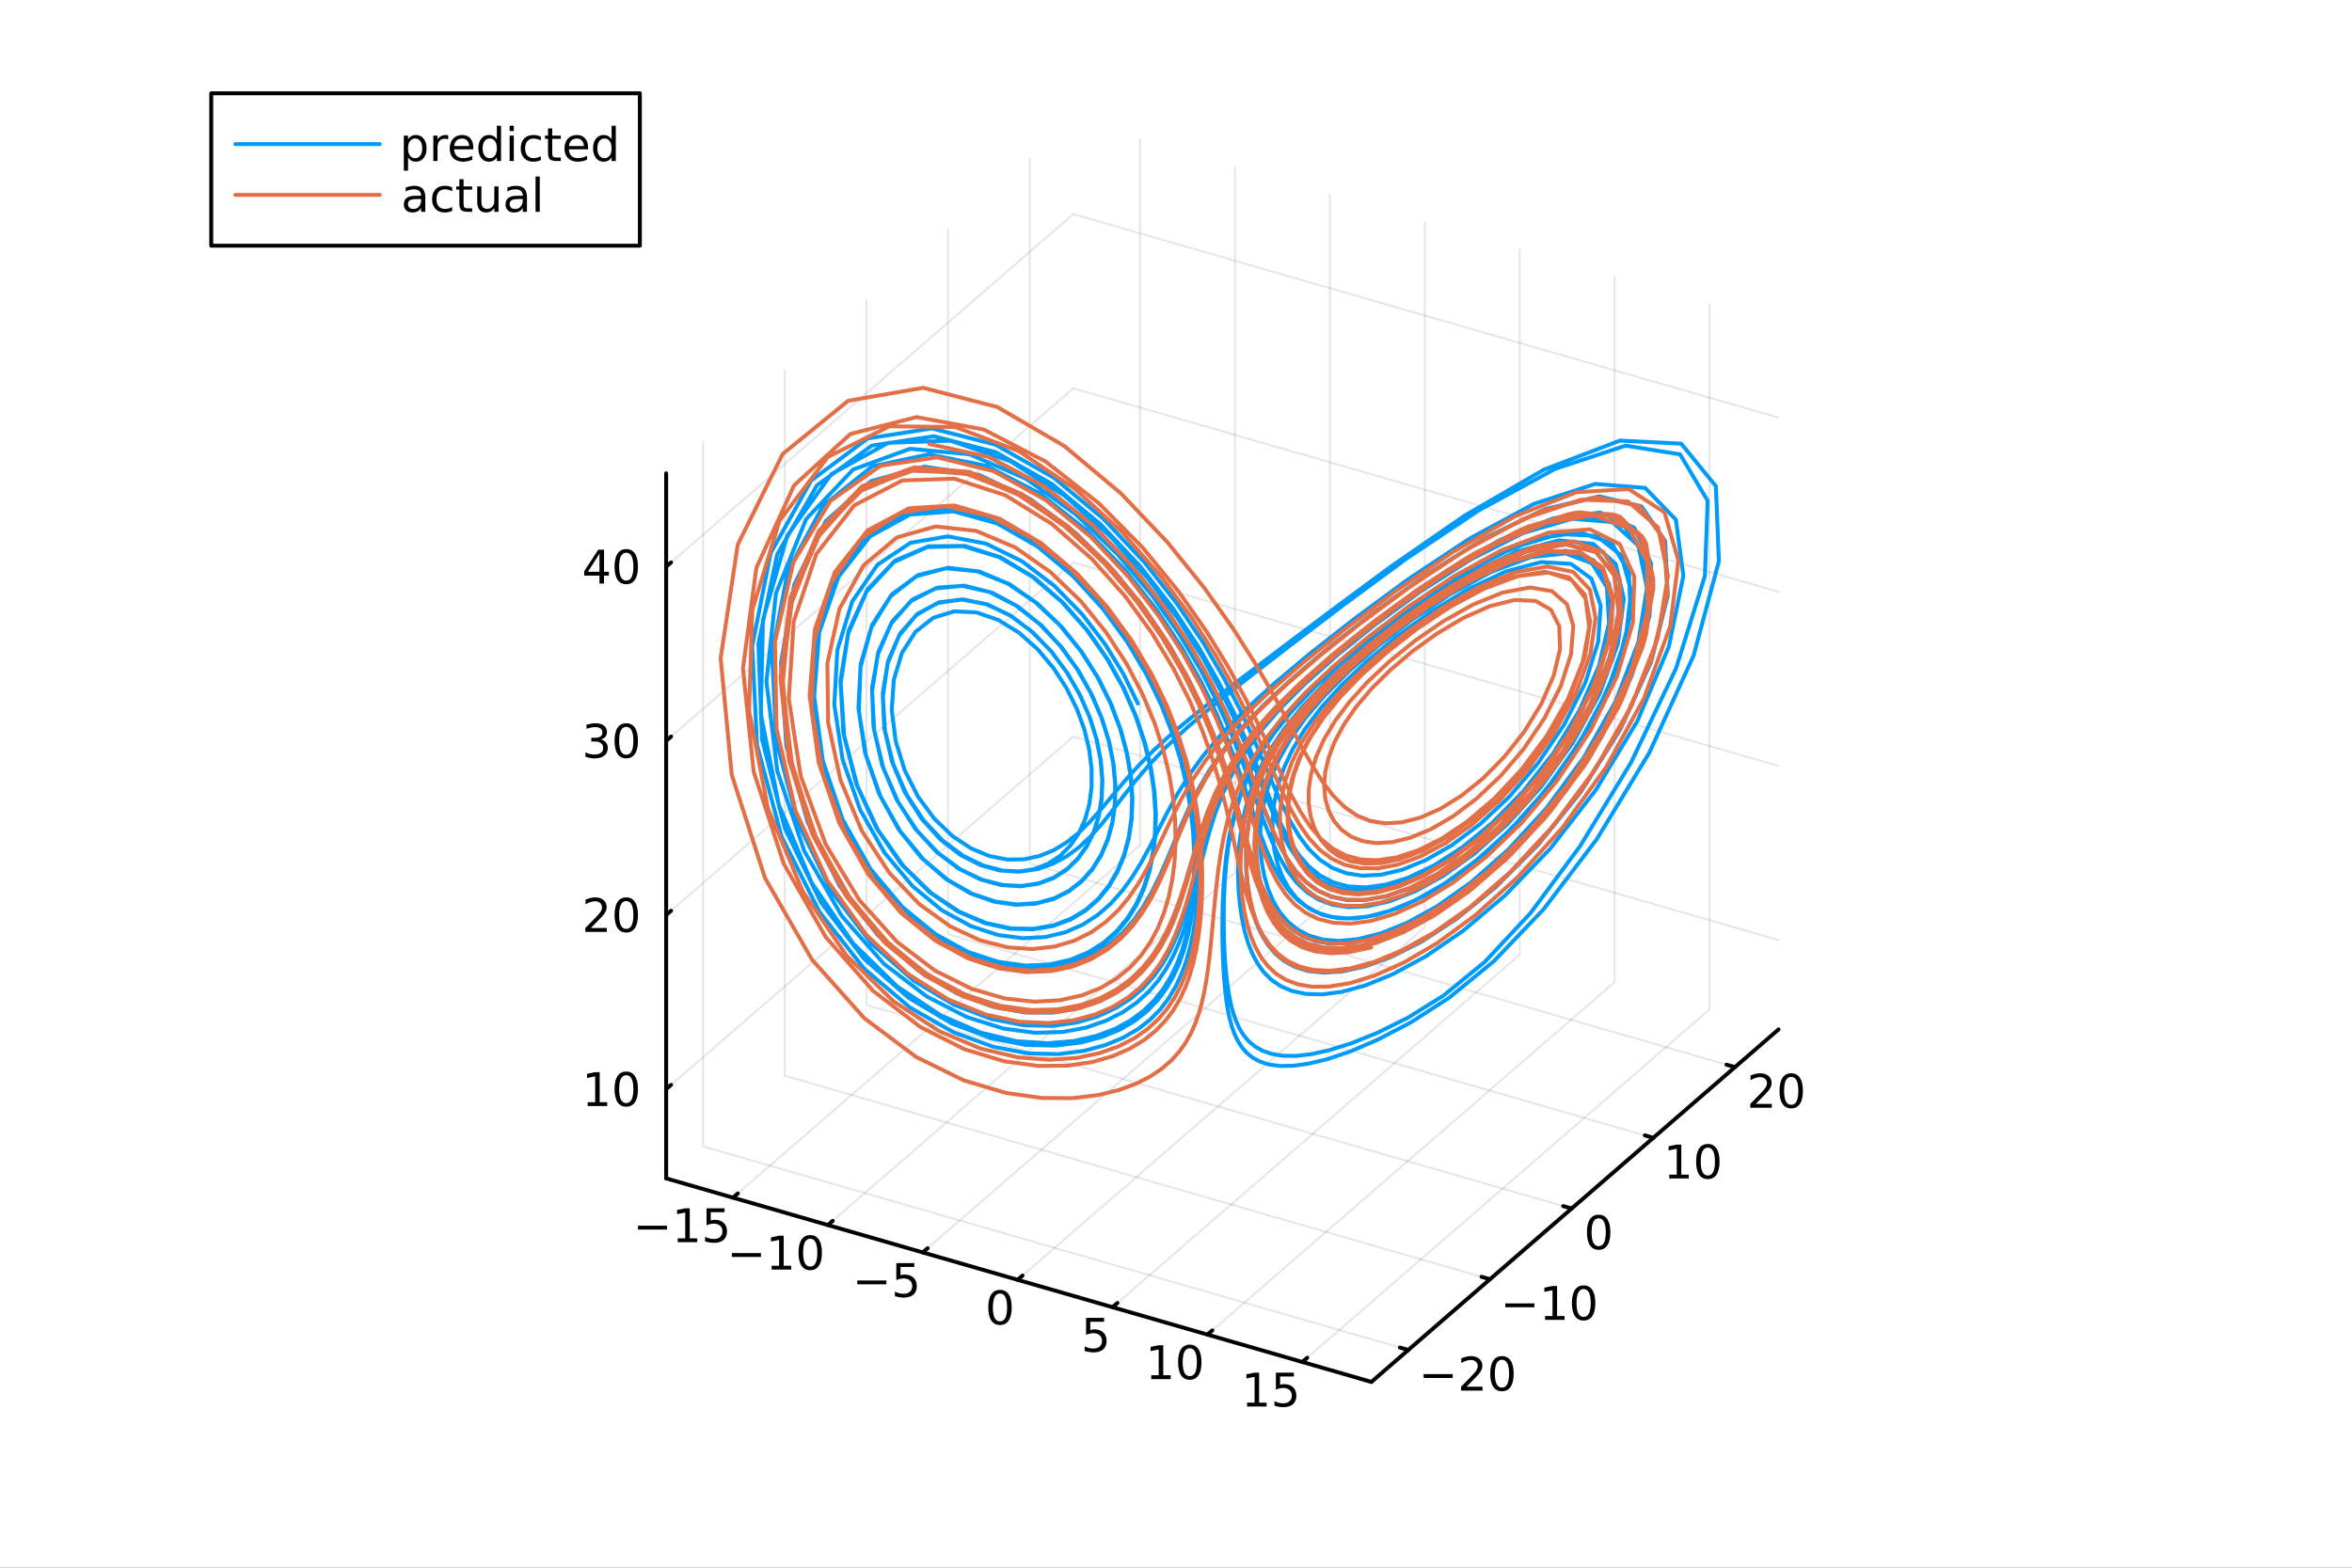 <?xml version="1.0" encoding="utf-8"?>
<svg xmlns="http://www.w3.org/2000/svg" xmlns:xlink="http://www.w3.org/1999/xlink" width="600" height="400" viewBox="0 0 2400 1600">
<rect x="0" y="0" width="2400" height="1600" fill="#333333" stroke="none"/>
<defs>
  <clipPath id="clip970">
    <rect x="0" y="0" width="2400" height="1600"/>
  </clipPath>
</defs>
<path clip-path="url(#clip970)" d="M0 1600 L2400 1600 L2400 0 L0 0  Z" fill="#ffffff" fill-rule="evenodd" fill-opacity="1"/>
<defs>
  <clipPath id="clip971">
    <rect x="141" y="47" width="2212" height="1440"/>
  </clipPath>
</defs>
<path clip-path="url(#clip971)" d="M1213.17 796.052 L1213.17 767.185 L1235.53 752.752 L1274.26 761.085 L1274.26 789.952 L1251.9 804.386 L1213.17 796.052  Z" fill="#ffffff" fill-rule="evenodd" fill-opacity="1"/>
<polyline clip-path="url(#clip971)" style="stroke:#000000; stroke-linecap:round; stroke-linejoin:round; stroke-width:2; stroke-opacity:0.1; fill:none" points="747.919,1222.35 1163.38,862.553 1163.38,142.951 "/>
<polyline clip-path="url(#clip971)" style="stroke:#000000; stroke-linecap:round; stroke-linejoin:round; stroke-width:2; stroke-opacity:0.1; fill:none" points="844.748,1250.31 1260.21,890.505 1260.21,170.903 "/>
<polyline clip-path="url(#clip971)" style="stroke:#000000; stroke-linecap:round; stroke-linejoin:round; stroke-width:2; stroke-opacity:0.1; fill:none" points="941.576,1278.26 1357.04,918.457 1357.04,198.855 "/>
<polyline clip-path="url(#clip971)" style="stroke:#000000; stroke-linecap:round; stroke-linejoin:round; stroke-width:2; stroke-opacity:0.1; fill:none" points="1038.41,1306.21 1453.87,946.409 1453.87,226.807 "/>
<polyline clip-path="url(#clip971)" style="stroke:#000000; stroke-linecap:round; stroke-linejoin:round; stroke-width:2; stroke-opacity:0.1; fill:none" points="1135.23,1334.16 1550.7,974.361 1550.7,254.759 "/>
<polyline clip-path="url(#clip971)" style="stroke:#000000; stroke-linecap:round; stroke-linejoin:round; stroke-width:2; stroke-opacity:0.1; fill:none" points="1232.06,1362.11 1647.52,1002.31 1647.52,282.711 "/>
<polyline clip-path="url(#clip971)" style="stroke:#000000; stroke-linecap:round; stroke-linejoin:round; stroke-width:2; stroke-opacity:0.1; fill:none" points="1328.89,1390.07 1744.35,1030.27 1744.35,310.663 "/>
<polyline clip-path="url(#clip971)" style="stroke:#000000; stroke-linecap:round; stroke-linejoin:round; stroke-width:2; stroke-opacity:0.1; fill:none" points="1437.06,1377.78 717.455,1170.05 717.455,450.446 "/>
<polyline clip-path="url(#clip971)" style="stroke:#000000; stroke-linecap:round; stroke-linejoin:round; stroke-width:2; stroke-opacity:0.1; fill:none" points="1520.39,1305.61 800.787,1097.88 800.787,378.278 "/>
<polyline clip-path="url(#clip971)" style="stroke:#000000; stroke-linecap:round; stroke-linejoin:round; stroke-width:2; stroke-opacity:0.1; fill:none" points="1603.72,1233.44 884.119,1025.71 884.119,306.11 "/>
<polyline clip-path="url(#clip971)" style="stroke:#000000; stroke-linecap:round; stroke-linejoin:round; stroke-width:2; stroke-opacity:0.1; fill:none" points="1687.05,1161.28 967.452,953.544 967.452,233.942 "/>
<polyline clip-path="url(#clip971)" style="stroke:#000000; stroke-linecap:round; stroke-linejoin:round; stroke-width:2; stroke-opacity:0.1; fill:none" points="1770.39,1089.11 1050.78,881.376 1050.78,161.774 "/>
<polyline clip-path="url(#clip971)" style="stroke:#000000; stroke-linecap:round; stroke-linejoin:round; stroke-width:2; stroke-opacity:0.1; fill:none" points="679.772,1111.56 1095.23,751.762 1814.84,959.493 "/>
<polyline clip-path="url(#clip971)" style="stroke:#000000; stroke-linecap:round; stroke-linejoin:round; stroke-width:2; stroke-opacity:0.1; fill:none" points="679.772,933.816 1095.23,574.015 1814.84,781.746 "/>
<polyline clip-path="url(#clip971)" style="stroke:#000000; stroke-linecap:round; stroke-linejoin:round; stroke-width:2; stroke-opacity:0.1; fill:none" points="679.772,756.069 1095.23,396.268 1814.84,603.999 "/>
<polyline clip-path="url(#clip971)" style="stroke:#000000; stroke-linecap:round; stroke-linejoin:round; stroke-width:2; stroke-opacity:0.1; fill:none" points="679.772,578.322 1095.23,218.521 1814.84,426.252 "/>
<polyline clip-path="url(#clip970)" style="stroke:#000000; stroke-linecap:round; stroke-linejoin:round; stroke-width:4; stroke-opacity:1; fill:none" points="679.772,1202.68 1399.37,1410.41 "/>
<polyline clip-path="url(#clip970)" style="stroke:#000000; stroke-linecap:round; stroke-linejoin:round; stroke-width:4; stroke-opacity:1; fill:none" points="747.919,1222.35 752.905,1218.04 "/>
<polyline clip-path="url(#clip970)" style="stroke:#000000; stroke-linecap:round; stroke-linejoin:round; stroke-width:4; stroke-opacity:1; fill:none" points="844.748,1250.31 849.733,1245.99 "/>
<polyline clip-path="url(#clip970)" style="stroke:#000000; stroke-linecap:round; stroke-linejoin:round; stroke-width:4; stroke-opacity:1; fill:none" points="941.576,1278.26 946.562,1273.94 "/>
<polyline clip-path="url(#clip970)" style="stroke:#000000; stroke-linecap:round; stroke-linejoin:round; stroke-width:4; stroke-opacity:1; fill:none" points="1038.41,1306.21 1043.39,1301.89 "/>
<polyline clip-path="url(#clip970)" style="stroke:#000000; stroke-linecap:round; stroke-linejoin:round; stroke-width:4; stroke-opacity:1; fill:none" points="1135.23,1334.16 1140.22,1329.84 "/>
<polyline clip-path="url(#clip970)" style="stroke:#000000; stroke-linecap:round; stroke-linejoin:round; stroke-width:4; stroke-opacity:1; fill:none" points="1232.06,1362.11 1237.05,1357.8 "/>
<polyline clip-path="url(#clip970)" style="stroke:#000000; stroke-linecap:round; stroke-linejoin:round; stroke-width:4; stroke-opacity:1; fill:none" points="1328.89,1390.07 1333.88,1385.75 "/>
<path clip-path="url(#clip970)" d="M650.982 1250.96 L680.658 1250.96 L680.658 1254.9 L650.982 1254.9 L650.982 1250.96 Z" fill="#000000" fill-rule="nonzero" fill-opacity="1" /><path clip-path="url(#clip970)" d="M691.561 1263.85 L699.2 1263.85 L699.2 1237.49 L690.889 1239.16 L690.889 1234.9 L699.153 1233.23 L703.829 1233.23 L703.829 1263.85 L711.468 1263.85 L711.468 1267.79 L691.561 1267.79 L691.561 1263.85 Z" fill="#000000" fill-rule="nonzero" fill-opacity="1" /><path clip-path="url(#clip970)" d="M720.959 1233.23 L739.315 1233.23 L739.315 1237.16 L725.241 1237.16 L725.241 1245.64 Q726.26 1245.29 727.278 1245.13 Q728.297 1244.94 729.315 1244.94 Q735.102 1244.94 738.482 1248.11 Q741.861 1251.29 741.861 1256.7 Q741.861 1262.28 738.389 1265.38 Q734.917 1268.46 728.598 1268.46 Q726.422 1268.46 724.153 1268.09 Q721.908 1267.72 719.5 1266.98 L719.5 1262.28 Q721.584 1263.41 723.806 1263.97 Q726.028 1264.53 728.505 1264.53 Q732.51 1264.53 734.848 1262.42 Q737.186 1260.31 737.186 1256.7 Q737.186 1253.09 734.848 1250.98 Q732.51 1248.88 728.505 1248.88 Q726.63 1248.88 724.755 1249.29 Q722.903 1249.71 720.959 1250.59 L720.959 1233.23 Z" fill="#000000" fill-rule="nonzero" fill-opacity="1" /><path clip-path="url(#clip970)" d="M746.815 1278.91 L776.491 1278.91 L776.491 1282.85 L746.815 1282.85 L746.815 1278.91 Z" fill="#000000" fill-rule="nonzero" fill-opacity="1" /><path clip-path="url(#clip970)" d="M787.394 1291.81 L795.033 1291.81 L795.033 1265.44 L786.723 1267.11 L786.723 1262.85 L794.987 1261.18 L799.662 1261.18 L799.662 1291.81 L807.301 1291.81 L807.301 1295.74 L787.394 1295.74 L787.394 1291.81 Z" fill="#000000" fill-rule="nonzero" fill-opacity="1" /><path clip-path="url(#clip970)" d="M826.746 1264.26 Q823.135 1264.26 821.306 1267.83 Q819.5 1271.37 819.5 1278.5 Q819.5 1285.6 821.306 1289.17 Q823.135 1292.71 826.746 1292.71 Q830.38 1292.71 832.185 1289.17 Q834.014 1285.6 834.014 1278.5 Q834.014 1271.37 832.185 1267.83 Q830.38 1264.26 826.746 1264.26 M826.746 1260.56 Q832.556 1260.56 835.611 1265.16 Q838.69 1269.75 838.69 1278.5 Q838.69 1287.22 835.611 1291.83 Q832.556 1296.41 826.746 1296.41 Q820.935 1296.41 817.857 1291.83 Q814.801 1287.22 814.801 1278.5 Q814.801 1269.75 817.857 1265.16 Q820.935 1260.56 826.746 1260.56 Z" fill="#000000" fill-rule="nonzero" fill-opacity="1" /><path clip-path="url(#clip970)" d="M874.801 1306.87 L904.477 1306.87 L904.477 1310.8 L874.801 1310.8 L874.801 1306.87 Z" fill="#000000" fill-rule="nonzero" fill-opacity="1" /><path clip-path="url(#clip970)" d="M914.616 1289.13 L932.972 1289.13 L932.972 1293.07 L918.898 1293.07 L918.898 1301.54 Q919.917 1301.19 920.935 1301.03 Q921.954 1300.85 922.972 1300.85 Q928.759 1300.85 932.139 1304.02 Q935.519 1307.19 935.519 1312.61 Q935.519 1318.18 932.046 1321.29 Q928.574 1324.37 922.255 1324.37 Q920.079 1324.37 917.81 1323.99 Q915.565 1323.62 913.158 1322.88 L913.158 1318.18 Q915.241 1319.32 917.463 1319.87 Q919.685 1320.43 922.162 1320.43 Q926.167 1320.43 928.505 1318.32 Q930.843 1316.22 930.843 1312.61 Q930.843 1308.99 928.505 1306.89 Q926.167 1304.78 922.162 1304.78 Q920.287 1304.78 918.412 1305.2 Q916.56 1305.62 914.616 1306.49 L914.616 1289.13 Z" fill="#000000" fill-rule="nonzero" fill-opacity="1" /><path clip-path="url(#clip970)" d="M1020.4 1320.16 Q1016.79 1320.16 1014.96 1323.73 Q1013.16 1327.27 1013.16 1334.4 Q1013.16 1341.51 1014.96 1345.07 Q1016.79 1348.61 1020.4 1348.61 Q1024.04 1348.61 1025.84 1345.07 Q1027.67 1341.51 1027.67 1334.4 Q1027.67 1327.27 1025.84 1323.73 Q1024.04 1320.16 1020.4 1320.16 M1020.4 1316.46 Q1026.21 1316.46 1029.27 1321.07 Q1032.35 1325.65 1032.35 1334.4 Q1032.35 1343.13 1029.27 1347.73 Q1026.21 1352.32 1020.4 1352.32 Q1014.59 1352.32 1011.51 1347.73 Q1008.46 1343.13 1008.46 1334.4 Q1008.46 1325.65 1011.51 1321.07 Q1014.59 1316.46 1020.4 1316.46 Z" fill="#000000" fill-rule="nonzero" fill-opacity="1" /><path clip-path="url(#clip970)" d="M1108.27 1345.04 L1126.63 1345.04 L1126.63 1348.97 L1112.56 1348.97 L1112.56 1357.45 Q1113.57 1357.1 1114.59 1356.94 Q1115.61 1356.75 1116.63 1356.75 Q1122.42 1356.75 1125.8 1359.92 Q1129.18 1363.09 1129.18 1368.51 Q1129.18 1374.09 1125.7 1377.19 Q1122.23 1380.27 1115.91 1380.27 Q1113.74 1380.27 1111.47 1379.9 Q1109.22 1379.53 1106.81 1378.79 L1106.81 1374.09 Q1108.9 1375.22 1111.12 1375.78 Q1113.34 1376.33 1115.82 1376.33 Q1119.82 1376.33 1122.16 1374.23 Q1124.5 1372.12 1124.5 1368.51 Q1124.5 1364.9 1122.16 1362.79 Q1119.82 1360.69 1115.82 1360.69 Q1113.94 1360.69 1112.07 1361.1 Q1110.22 1361.52 1108.27 1362.4 L1108.27 1345.04 Z" fill="#000000" fill-rule="nonzero" fill-opacity="1" /><path clip-path="url(#clip970)" d="M1174.71 1403.61 L1182.35 1403.61 L1182.35 1377.25 L1174.04 1378.92 L1174.04 1374.66 L1182.3 1372.99 L1186.98 1372.99 L1186.98 1403.61 L1194.62 1403.61 L1194.62 1407.55 L1174.71 1407.55 L1174.71 1403.61 Z" fill="#000000" fill-rule="nonzero" fill-opacity="1" /><path clip-path="url(#clip970)" d="M1214.06 1376.07 Q1210.45 1376.07 1208.62 1379.63 Q1206.81 1383.17 1206.81 1390.3 Q1206.81 1397.41 1208.62 1400.98 Q1210.45 1404.52 1214.06 1404.52 Q1217.69 1404.52 1219.5 1400.98 Q1221.33 1397.41 1221.33 1390.3 Q1221.33 1383.17 1219.5 1379.63 Q1217.69 1376.07 1214.06 1376.07 M1214.06 1372.36 Q1219.87 1372.36 1222.93 1376.97 Q1226 1381.55 1226 1390.3 Q1226 1399.03 1222.93 1403.64 Q1219.87 1408.22 1214.06 1408.22 Q1208.25 1408.22 1205.17 1403.64 Q1202.12 1399.03 1202.12 1390.3 Q1202.12 1381.55 1205.17 1376.97 Q1208.25 1372.36 1214.06 1372.36 Z" fill="#000000" fill-rule="nonzero" fill-opacity="1" /><path clip-path="url(#clip970)" d="M1272.53 1431.57 L1280.17 1431.57 L1280.17 1405.2 L1271.86 1406.87 L1271.86 1402.61 L1280.12 1400.94 L1284.8 1400.94 L1284.8 1431.57 L1292.44 1431.57 L1292.44 1435.5 L1272.53 1435.5 L1272.53 1431.57 Z" fill="#000000" fill-rule="nonzero" fill-opacity="1" /><path clip-path="url(#clip970)" d="M1301.93 1400.94 L1320.29 1400.94 L1320.29 1404.88 L1306.21 1404.88 L1306.21 1413.35 Q1307.23 1413 1308.25 1412.84 Q1309.27 1412.65 1310.29 1412.65 Q1316.07 1412.65 1319.45 1415.83 Q1322.83 1419 1322.83 1424.41 Q1322.83 1429.99 1319.36 1433.09 Q1315.89 1436.17 1309.57 1436.17 Q1307.39 1436.17 1305.12 1435.8 Q1302.88 1435.43 1300.47 1434.69 L1300.47 1429.99 Q1302.56 1431.13 1304.78 1431.68 Q1307 1432.24 1309.48 1432.24 Q1313.48 1432.24 1315.82 1430.13 Q1318.16 1428.03 1318.16 1424.41 Q1318.16 1420.8 1315.82 1418.7 Q1313.48 1416.59 1309.48 1416.59 Q1307.6 1416.59 1305.73 1417.01 Q1303.87 1417.42 1301.93 1418.3 L1301.93 1400.94 Z" fill="#000000" fill-rule="nonzero" fill-opacity="1" /><polyline clip-path="url(#clip970)" style="stroke:#000000; stroke-linecap:round; stroke-linejoin:round; stroke-width:4; stroke-opacity:1; fill:none" points="1399.37,1410.41 1814.84,1050.61 "/>
<polyline clip-path="url(#clip970)" style="stroke:#000000; stroke-linecap:round; stroke-linejoin:round; stroke-width:4; stroke-opacity:1; fill:none" points="1437.06,1377.78 1428.42,1375.29 "/>
<polyline clip-path="url(#clip970)" style="stroke:#000000; stroke-linecap:round; stroke-linejoin:round; stroke-width:4; stroke-opacity:1; fill:none" points="1520.39,1305.61 1511.75,1303.12 "/>
<polyline clip-path="url(#clip970)" style="stroke:#000000; stroke-linecap:round; stroke-linejoin:round; stroke-width:4; stroke-opacity:1; fill:none" points="1603.72,1233.44 1595.09,1230.95 "/>
<polyline clip-path="url(#clip970)" style="stroke:#000000; stroke-linecap:round; stroke-linejoin:round; stroke-width:4; stroke-opacity:1; fill:none" points="1687.05,1161.28 1678.42,1158.78 "/>
<polyline clip-path="url(#clip970)" style="stroke:#000000; stroke-linecap:round; stroke-linejoin:round; stroke-width:4; stroke-opacity:1; fill:none" points="1770.39,1089.11 1761.75,1086.61 "/>
<path clip-path="url(#clip970)" d="M1452.68 1402.43 L1482.35 1402.43 L1482.35 1406.36 L1452.68 1406.36 L1452.68 1402.43 Z" fill="#000000" fill-rule="nonzero" fill-opacity="1" /><path clip-path="url(#clip970)" d="M1496.47 1415.32 L1512.79 1415.32 L1512.79 1419.26 L1490.85 1419.26 L1490.85 1415.32 Q1493.51 1412.57 1498.09 1407.94 Q1502.7 1403.28 1503.88 1401.94 Q1506.12 1399.42 1507 1397.68 Q1507.91 1395.92 1507.91 1394.23 Q1507.91 1391.48 1505.96 1389.74 Q1504.04 1388.01 1500.94 1388.01 Q1498.74 1388.01 1496.29 1388.77 Q1493.86 1389.53 1491.08 1391.09 L1491.08 1386.36 Q1493.9 1385.23 1496.36 1384.65 Q1498.81 1384.07 1500.85 1384.07 Q1506.22 1384.07 1509.41 1386.76 Q1512.61 1389.44 1512.61 1393.93 Q1512.61 1396.06 1511.8 1397.98 Q1511.01 1399.88 1508.9 1402.47 Q1508.32 1403.15 1505.22 1406.36 Q1502.12 1409.56 1496.47 1415.32 Z" fill="#000000" fill-rule="nonzero" fill-opacity="1" /><path clip-path="url(#clip970)" d="M1532.61 1387.77 Q1528.99 1387.77 1527.17 1391.34 Q1525.36 1394.88 1525.36 1402.01 Q1525.36 1409.12 1527.17 1412.68 Q1528.99 1416.22 1532.61 1416.22 Q1536.24 1416.22 1538.04 1412.68 Q1539.87 1409.12 1539.87 1402.01 Q1539.87 1394.88 1538.04 1391.34 Q1536.24 1387.77 1532.61 1387.77 M1532.61 1384.07 Q1538.42 1384.07 1541.47 1388.68 Q1544.55 1393.26 1544.55 1402.01 Q1544.55 1410.74 1541.47 1415.34 Q1538.42 1419.93 1532.61 1419.93 Q1526.8 1419.93 1523.72 1415.34 Q1520.66 1410.74 1520.66 1402.01 Q1520.66 1393.26 1523.72 1388.68 Q1526.8 1384.07 1532.61 1384.07 Z" fill="#000000" fill-rule="nonzero" fill-opacity="1" /><path clip-path="url(#clip970)" d="M1536.01 1330.26 L1565.68 1330.26 L1565.68 1334.19 L1536.01 1334.19 L1536.01 1330.26 Z" fill="#000000" fill-rule="nonzero" fill-opacity="1" /><path clip-path="url(#clip970)" d="M1576.59 1343.15 L1584.22 1343.15 L1584.22 1316.79 L1575.91 1318.45 L1575.91 1314.19 L1584.18 1312.53 L1588.85 1312.53 L1588.85 1343.15 L1596.49 1343.15 L1596.49 1347.09 L1576.59 1347.09 L1576.59 1343.15 Z" fill="#000000" fill-rule="nonzero" fill-opacity="1" /><path clip-path="url(#clip970)" d="M1615.94 1315.61 Q1612.33 1315.61 1610.5 1319.17 Q1608.69 1322.71 1608.69 1329.84 Q1608.69 1336.95 1610.5 1340.51 Q1612.33 1344.06 1615.94 1344.06 Q1619.57 1344.06 1621.38 1340.51 Q1623.21 1336.95 1623.21 1329.84 Q1623.21 1322.71 1621.38 1319.17 Q1619.57 1315.61 1615.94 1315.61 M1615.94 1311.9 Q1621.75 1311.9 1624.8 1316.51 Q1627.88 1321.09 1627.88 1329.84 Q1627.88 1338.57 1624.8 1343.18 Q1621.75 1347.76 1615.94 1347.76 Q1610.13 1347.76 1607.05 1343.18 Q1603.99 1338.57 1603.99 1329.84 Q1603.99 1321.09 1607.05 1316.51 Q1610.13 1311.9 1615.94 1311.9 Z" fill="#000000" fill-rule="nonzero" fill-opacity="1" /><path clip-path="url(#clip970)" d="M1631.28 1243.44 Q1627.67 1243.44 1625.84 1247 Q1624.04 1250.55 1624.04 1257.68 Q1624.04 1264.78 1625.84 1268.35 Q1627.67 1271.89 1631.28 1271.89 Q1634.92 1271.89 1636.72 1268.35 Q1638.55 1264.78 1638.55 1257.68 Q1638.55 1250.55 1636.72 1247 Q1634.92 1243.44 1631.28 1243.44 M1631.28 1239.74 Q1637.09 1239.74 1640.15 1244.34 Q1643.23 1248.93 1643.23 1257.68 Q1643.23 1266.4 1640.15 1271.01 Q1637.09 1275.59 1631.28 1275.59 Q1625.47 1275.59 1622.4 1271.01 Q1619.34 1266.4 1619.34 1257.68 Q1619.34 1248.93 1622.4 1244.34 Q1625.47 1239.74 1631.28 1239.74 Z" fill="#000000" fill-rule="nonzero" fill-opacity="1" /><path clip-path="url(#clip970)" d="M1703.34 1198.82 L1710.98 1198.82 L1710.98 1172.45 L1702.67 1174.12 L1702.67 1169.86 L1710.94 1168.19 L1715.61 1168.19 L1715.61 1198.82 L1723.25 1198.82 L1723.25 1202.75 L1703.34 1202.75 L1703.34 1198.82 Z" fill="#000000" fill-rule="nonzero" fill-opacity="1" /><path clip-path="url(#clip970)" d="M1742.7 1171.27 Q1739.08 1171.27 1737.26 1174.84 Q1735.45 1178.38 1735.45 1185.51 Q1735.45 1192.61 1737.26 1196.18 Q1739.08 1199.72 1742.7 1199.72 Q1746.33 1199.72 1748.13 1196.18 Q1749.96 1192.61 1749.96 1185.51 Q1749.96 1178.38 1748.13 1174.84 Q1746.33 1171.27 1742.7 1171.27 M1742.7 1167.57 Q1748.51 1167.57 1751.56 1172.17 Q1754.64 1176.76 1754.64 1185.51 Q1754.64 1194.23 1751.56 1198.84 Q1748.51 1203.42 1742.7 1203.42 Q1736.88 1203.42 1733.81 1198.84 Q1730.75 1194.23 1730.75 1185.51 Q1730.75 1176.76 1733.81 1172.17 Q1736.88 1167.57 1742.7 1167.57 Z" fill="#000000" fill-rule="nonzero" fill-opacity="1" /><path clip-path="url(#clip970)" d="M1791.63 1126.65 L1807.95 1126.65 L1807.95 1130.58 L1786 1130.58 L1786 1126.65 Q1788.67 1123.89 1793.25 1119.27 Q1797.86 1114.61 1799.04 1113.27 Q1801.28 1110.75 1802.16 1109.01 Q1803.06 1107.25 1803.06 1105.56 Q1803.06 1102.81 1801.12 1101.07 Q1799.2 1099.33 1796.1 1099.33 Q1793.9 1099.33 1791.44 1100.1 Q1789.01 1100.86 1786.24 1102.41 L1786.24 1097.69 Q1789.06 1096.56 1791.51 1095.98 Q1793.97 1095.4 1796 1095.4 Q1801.37 1095.4 1804.57 1098.08 Q1807.76 1100.77 1807.76 1105.26 Q1807.76 1107.39 1806.95 1109.31 Q1806.17 1111.21 1804.06 1113.8 Q1803.48 1114.47 1800.38 1117.69 Q1797.28 1120.89 1791.63 1126.65 Z" fill="#000000" fill-rule="nonzero" fill-opacity="1" /><path clip-path="url(#clip970)" d="M1827.76 1099.1 Q1824.15 1099.1 1822.32 1102.67 Q1820.52 1106.21 1820.52 1113.34 Q1820.52 1120.45 1822.32 1124.01 Q1824.15 1127.55 1827.76 1127.55 Q1831.4 1127.55 1833.2 1124.01 Q1835.03 1120.45 1835.03 1113.34 Q1835.03 1106.21 1833.2 1102.67 Q1831.4 1099.1 1827.76 1099.1 M1827.76 1095.4 Q1833.57 1095.4 1836.63 1100.01 Q1839.71 1104.59 1839.71 1113.34 Q1839.71 1122.07 1836.63 1126.67 Q1833.57 1131.26 1827.76 1131.26 Q1821.95 1131.26 1818.87 1126.67 Q1815.82 1122.07 1815.82 1113.34 Q1815.82 1104.59 1818.87 1100.01 Q1821.95 1095.4 1827.76 1095.4 Z" fill="#000000" fill-rule="nonzero" fill-opacity="1" /><polyline clip-path="url(#clip970)" style="stroke:#000000; stroke-linecap:round; stroke-linejoin:round; stroke-width:4; stroke-opacity:1; fill:none" points="679.772,1202.68 679.772,483.08 "/>
<polyline clip-path="url(#clip970)" style="stroke:#000000; stroke-linecap:round; stroke-linejoin:round; stroke-width:4; stroke-opacity:1; fill:none" points="679.772,1111.56 684.758,1107.25 "/>
<polyline clip-path="url(#clip970)" style="stroke:#000000; stroke-linecap:round; stroke-linejoin:round; stroke-width:4; stroke-opacity:1; fill:none" points="679.772,933.816 684.758,929.498 "/>
<polyline clip-path="url(#clip970)" style="stroke:#000000; stroke-linecap:round; stroke-linejoin:round; stroke-width:4; stroke-opacity:1; fill:none" points="679.772,756.069 684.758,751.751 "/>
<polyline clip-path="url(#clip970)" style="stroke:#000000; stroke-linecap:round; stroke-linejoin:round; stroke-width:4; stroke-opacity:1; fill:none" points="679.772,578.322 684.758,574.004 "/>
<path clip-path="url(#clip970)" d="M599.676 1124.91 L607.315 1124.91 L607.315 1098.54 L599.005 1100.21 L599.005 1095.95 L607.269 1094.28 L611.945 1094.28 L611.945 1124.91 L619.584 1124.91 L619.584 1128.84 L599.676 1128.84 L599.676 1124.91 Z" fill="#000000" fill-rule="nonzero" fill-opacity="1" /><path clip-path="url(#clip970)" d="M639.028 1097.36 Q635.417 1097.36 633.588 1100.93 Q631.783 1104.47 631.783 1111.6 Q631.783 1118.7 633.588 1122.27 Q635.417 1125.81 639.028 1125.81 Q642.662 1125.81 644.468 1122.27 Q646.296 1118.7 646.296 1111.6 Q646.296 1104.47 644.468 1100.93 Q642.662 1097.36 639.028 1097.36 M639.028 1093.66 Q644.838 1093.66 647.894 1098.26 Q650.972 1102.85 650.972 1111.6 Q650.972 1120.32 647.894 1124.93 Q644.838 1129.51 639.028 1129.51 Q633.218 1129.51 630.139 1124.93 Q627.084 1120.32 627.084 1111.6 Q627.084 1102.85 630.139 1098.26 Q633.218 1093.66 639.028 1093.66 Z" fill="#000000" fill-rule="nonzero" fill-opacity="1" /><path clip-path="url(#clip970)" d="M602.894 947.161 L619.213 947.161 L619.213 951.096 L597.269 951.096 L597.269 947.161 Q599.931 944.406 604.514 939.777 Q609.121 935.124 610.301 933.781 Q612.547 931.258 613.426 929.522 Q614.329 927.763 614.329 926.073 Q614.329 923.318 612.385 921.582 Q610.463 919.846 607.361 919.846 Q605.162 919.846 602.709 920.61 Q600.278 921.374 597.5 922.925 L597.5 918.203 Q600.324 917.068 602.778 916.49 Q605.232 915.911 607.269 915.911 Q612.639 915.911 615.834 918.596 Q619.028 921.281 619.028 925.772 Q619.028 927.902 618.218 929.823 Q617.431 931.721 615.324 934.314 Q614.746 934.985 611.644 938.202 Q608.542 941.397 602.894 947.161 Z" fill="#000000" fill-rule="nonzero" fill-opacity="1" /><path clip-path="url(#clip970)" d="M639.028 919.615 Q635.417 919.615 633.588 923.179 Q631.783 926.721 631.783 933.851 Q631.783 940.957 633.588 944.522 Q635.417 948.064 639.028 948.064 Q642.662 948.064 644.468 944.522 Q646.296 940.957 646.296 933.851 Q646.296 926.721 644.468 923.179 Q642.662 919.615 639.028 919.615 M639.028 915.911 Q644.838 915.911 647.894 920.517 Q650.972 925.101 650.972 933.851 Q650.972 942.577 647.894 947.184 Q644.838 951.767 639.028 951.767 Q633.218 951.767 630.139 947.184 Q627.084 942.577 627.084 933.851 Q627.084 925.101 630.139 920.517 Q633.218 915.911 639.028 915.911 Z" fill="#000000" fill-rule="nonzero" fill-opacity="1" /><path clip-path="url(#clip970)" d="M613.033 754.715 Q616.389 755.432 618.264 757.701 Q620.162 759.969 620.162 763.303 Q620.162 768.418 616.644 771.219 Q613.125 774.02 606.644 774.02 Q604.468 774.02 602.153 773.58 Q599.861 773.164 597.408 772.307 L597.408 767.793 Q599.352 768.927 601.667 769.506 Q603.982 770.085 606.505 770.085 Q610.903 770.085 613.195 768.349 Q615.51 766.613 615.51 763.303 Q615.51 760.247 613.357 758.534 Q611.227 756.798 607.408 756.798 L603.38 756.798 L603.38 752.955 L607.593 752.955 Q611.042 752.955 612.871 751.59 Q614.699 750.201 614.699 747.608 Q614.699 744.946 612.801 743.534 Q610.926 742.099 607.408 742.099 Q605.486 742.099 603.287 742.516 Q601.088 742.932 598.449 743.812 L598.449 739.645 Q601.111 738.904 603.426 738.534 Q605.764 738.164 607.824 738.164 Q613.148 738.164 616.25 740.594 Q619.352 743.002 619.352 747.122 Q619.352 749.992 617.709 751.983 Q616.065 753.951 613.033 754.715 Z" fill="#000000" fill-rule="nonzero" fill-opacity="1" /><path clip-path="url(#clip970)" d="M639.028 741.867 Q635.417 741.867 633.588 745.432 Q631.783 748.974 631.783 756.103 Q631.783 763.21 633.588 766.775 Q635.417 770.316 639.028 770.316 Q642.662 770.316 644.468 766.775 Q646.296 763.21 646.296 756.103 Q646.296 748.974 644.468 745.432 Q642.662 741.867 639.028 741.867 M639.028 738.164 Q644.838 738.164 647.894 742.77 Q650.972 747.354 650.972 756.103 Q650.972 764.83 647.894 769.437 Q644.838 774.02 639.028 774.02 Q633.218 774.02 630.139 769.437 Q627.084 764.83 627.084 756.103 Q627.084 747.354 630.139 742.77 Q633.218 738.164 639.028 738.164 Z" fill="#000000" fill-rule="nonzero" fill-opacity="1" /><path clip-path="url(#clip970)" d="M611.713 565.116 L599.908 583.565 L611.713 583.565 L611.713 565.116 M610.486 561.042 L616.366 561.042 L616.366 583.565 L621.297 583.565 L621.297 587.453 L616.366 587.453 L616.366 595.602 L611.713 595.602 L611.713 587.453 L596.111 587.453 L596.111 582.94 L610.486 561.042 Z" fill="#000000" fill-rule="nonzero" fill-opacity="1" /><path clip-path="url(#clip970)" d="M639.028 564.12 Q635.417 564.12 633.588 567.685 Q631.783 571.227 631.783 578.356 Q631.783 585.463 633.588 589.028 Q635.417 592.569 639.028 592.569 Q642.662 592.569 644.468 589.028 Q646.296 585.463 646.296 578.356 Q646.296 571.227 644.468 567.685 Q642.662 564.12 639.028 564.12 M639.028 560.417 Q644.838 560.417 647.894 565.023 Q650.972 569.606 650.972 578.356 Q650.972 587.083 647.894 591.69 Q644.838 596.273 639.028 596.273 Q633.218 596.273 630.139 591.69 Q627.084 587.083 627.084 578.356 Q627.084 569.606 630.139 565.023 Q633.218 560.417 639.028 560.417 Z" fill="#000000" fill-rule="nonzero" fill-opacity="1" /><polyline clip-path="url(#clip971)" style="stroke:#009af9; stroke-linecap:round; stroke-linejoin:round; stroke-width:4; stroke-opacity:1; fill:none" points="1009.46,466.561 1065.9,496.736 1114.83,535.937 1155.5,578.19 1188.33,619.748 1214.32,658.653 1234.67,694.35 1250.65,726.575 1263.32,755.632 1273.62,781.767 1282.38,805.229 1290.24,826.287 1297.75,845.147 1305.36,861.969 1313.48,876.815 1322.5,889.65 1332.76,900.409 1344.57,908.983 1358.27,915.161 1374.18,918.57 1392.65,918.687 1413.97,914.894 1438.36,906.473 1465.87,892.567 1496.24,872.26 1528.77,844.768 1562.18,809.722 1594.35,767.581 1622.36,720.112 1642.7,670.751 1651.89,624.538 1647.47,587.165 1628.91,563.392 1597.97,555.514 1558.35,562.548 1514.58,580.981 1470.77,606.362 1430.03,634.49 1394.11,662.82 1363.79,689.699 1338.99,714.839 1319.32,738.113 1304.08,759.941 1292.61,780.5 1284.25,800.097 1278.37,818.916 1274.51,837.034 1272.29,854.427 1271.4,871.073 1271.63,886.964 1272.86,902.081 1275.03,916.388 1278.12,929.833 1282.16,942.336 1287.25,953.799 1293.53,964.12 1301.18,973.203 1310.42,980.902 1321.54,986.964 1334.9,991.037 1350.92,992.702 1370.04,991.42 1392.74,986.442 1419.5,976.735 1450.7,960.971 1486.47,937.652 1526.43,905.224 1569.38,862.311 1612.96,808.393 1653.22,744.759 1684.85,675.514 1701.81,608.047 1699.15,552.103 1675.01,516.815 1632.04,506.557 1576.45,519.61 1515.87,548.735 1456.82,585.673 1403.55,623.755 1358.01,659.176 1320.57,690.72 1290.54,718.389 1266.89,743.073 1248.38,765.494 1233.86,786.426 1222.3,806.287 1212.83,825.292 1204.71,843.667 1197.35,861.446 1190.24,878.593 1182.92,895.069 1175.03,910.84 1166.25,925.814 1156.24,939.856 1144.66,952.799 1131.14,964.418 1115.36,974.393 1097,982.293 1075.73,987.527 1051.3,989.213 1023.61,986.152 992.85,977.027 959.672,960.251 925.312,933.817 891.794,896.2 862.086,846.905 839.902,787.106 828.922,720.503 831.923,653.483 849.788,594.021 880.868,549.366 921.394,523.879 966.597,518.071 1012.04,528.791 1054.44,551.561 1091.86,581.614 1123.49,615.145 1149.33,649.509 1169.87,683.061 1185.81,715.003 1197.9,744.922 1206.84,772.764 1213.26,798.633 1217.68,822.664 1220.55,845.015 1222.18,865.848 1222.78,885.334 1222.52,903.64 1221.51,920.889 1219.81,937.163 1217.43,952.53 1214.33,967.074 1210.43,980.892 1205.62,994.069 1199.77,1006.66 1192.67,1018.66 1184.08,1030.02 1173.67,1040.64 1161.1,1050.4 1145.95,1059.15 1127.76,1066.67 1105.99,1072.52 1080.08,1075.84 1049.51,1075.14 1013.89,1068.44 973.267,1053.71 928.592,1028.32 881.756,988.606 836.236,930.811 797.468,853.701 772.461,760.358 767.559,659.396 786.404,564.427 827.742,490.414 885.44,447.486 950.795,437.209 1015.85,453.806 1075.14,487.466 1126.03,529.631 1167.98,574.057 1201.64,616.946 1228.22,656.557 1249.05,692.434 1265.5,724.459 1278.71,753.051 1289.67,778.456 1299.24,800.979 1308.11,820.912 1316.83,838.464 1325.9,853.759 1335.74,866.792 1346.76,877.468 1359.31,885.671 1373.7,891.209 1390.23,893.742 1409.14,892.778 1430.62,887.717 1454.77,877.892 1481.44,862.607 1510.14,841.211 1539.95,813.29 1569.33,779.015 1596.11,739.483 1617.57,696.985 1630.8,655.08 1633.37,618.189 1623.98,590.658 1603.06,575.535 1572.76,573.623 1536.47,583.277 1497.78,601.467 1459.89,624.64 1425.03,649.827 1394.49,675.153 1368.83,699.481 1347.96,722.521 1331.56,744.158 1319.08,764.608 1310.02,783.962 1303.85,802.393 1300.11,820.018 1298.44,836.843 1298.59,852.792 1300.37,867.779 1303.67,881.734 1308.47,894.585 1314.82,906.208 1322.82,916.401 1332.63,924.918 1344.47,931.506 1358.61,935.843 1375.36,937.437 1395.03,935.626 1417.91,929.684 1444.21,918.78 1473.95,901.892 1506.8,877.936 1541.93,846.033 1577.72,805.86 1611.57,758.144 1639.98,705.248 1658.87,651.563 1664.44,603.245 1654.42,566.797 1629.03,546.926 1591.19,545.003 1545.66,558.457 1497.56,582.54 1451.16,611.946 1409.24,642.641 1373.19,672.149 1343.32,699.567 1319.27,724.697 1300.37,747.932 1285.81,769.637 1274.81,790.163 1266.63,809.82 1260.62,828.761 1256.3,847.035 1253.28,864.648 1251.22,881.637 1249.86,898.029 1249.07,913.796 1248.72,928.888 1248.7,943.281 1248.94,956.984 1249.43,970.007 1250.19,982.346 1251.22,994.004 1252.51,1005.01 1254.1,1015.38 1256.06,1025.08 1258.45,1034.08 1261.37,1042.38 1264.94,1050.02 1269.28,1056.94 1274.55,1063.03 1280.88,1068.23 1288.5,1072.48 1297.72,1075.65 1308.81,1077.5 1322.09,1077.71 1337.93,1075.92 1356.76,1071.76 1379.05,1064.73 1405.37,1054.14 1436.45,1038.81 1472.97,1016.1 1515.08,981.751 1561.89,931.724 1612.33,863.555 1664.17,778.491 1710.3,682.06 1739.7,587.751 1742.5,511.036 1714.4,463.751 1658.86,454.831 1586.91,478.525 1509.3,520.718 1434.91,570.324 1370.06,618.102 1316.26,658.904 1272.88,692.462 1238.44,719.77 1211.4,742.521 1190.05,762.314 1172.93,780.253 1158.77,796.763 1146.5,812.338 1135.25,827.062 1124.35,840.8 1113.24,853.318 1101.43,864.424 1088.56,873.94 1074.38,881.596 1058.75,886.977 1041.6,889.513 1022.98,888.531 1003.14,883.334 982.531,873.27 961.885,857.869 942.244,836.963 924.925,810.726 911.372,779.817 902.979,745.633 900.893,710.454 905.736,677.195 917.38,648.832 934.905,627.768 956.764,615.372 981.113,611.843 1006.14,616.449 1030.32,627.819 1052.49,644.223 1071.93,663.982 1088.28,685.702 1101.43,708.295 1111.47,730.969 1118.55,753.178 1122.88,774.56 1124.68,794.879 1124.12,813.971 1121.33,831.704 1116.4,847.972 1109.39,862.671 1100.31,875.65 1089.14,886.669 1075.83,895.39 1060.36,901.396 1042.77,904.209 1023.23,903.269 1002.09,897.877 979.857,887.232 957.317,870.634 935.658,847.691 916.418,818.489 901.299,783.777 891.983,745.216 889.873,705.503 895.709,668.082 909.306,636.462 929.522,613.455 954.477,600.581 981.969,597.868 1009.9,604.234 1036.57,617.916 1060.73,636.807 1081.68,658.978 1099.15,682.906 1113.1,707.458 1123.69,731.844 1131.17,755.543 1135.82,778.24 1137.9,799.751 1137.61,819.955 1135.1,838.762 1130.48,856.112 1123.8,871.952 1115.07,886.18 1104.23,898.605 1091.18,908.934 1075.84,916.785 1058.13,921.701 1038.13,923.112 1016.01,920.275 992.152,912.258 967.163,898.078 942.102,876.914 918.536,848.332 898.362,812.587 883.646,770.898 876.392,725.735 878.066,680.812 889.093,640.462 908.676,608.672 934.931,588.209 965.282,579.966 997.081,583.03 1028.06,595.445 1056.56,614.689 1081.56,638.236 1102.63,664.113 1119.73,690.875 1133.04,717.529 1142.89,743.442 1149.65,768.249 1153.66,791.775 1155.22,813.937 1154.55,834.69 1151.82,854.02 1147.11,871.934 1140.45,888.427 1131.83,903.438 1121.14,916.823 1108.23,928.34 1092.92,937.664 1075.08,944.379 1054.61,947.914 1031.54,947.469 1006.05,942.004 978.556,930.337 949.942,911.245 921.699,883.625 895.853,847.04 874.848,802.122 861.388,750.922 857.858,697.269 865.565,646.408 884.243,603.771 912.07,573.672 946.067,558.362 982.83,557.403 1019.33,568.49 1053.29,588.52 1083.3,614.158 1108.75,642.749 1129.57,672.405 1146.02,701.863 1158.56,730.367 1167.68,757.502 1173.85,783.117 1177.5,807.192 1178.97,829.755 1178.51,850.863 1176.3,870.59 1172.42,889.011 1166.9,906.182 1159.69,922.115 1150.67,936.781 1139.65,950.096 1126.43,961.871 1110.75,971.804 1092.33,979.498 1070.92,984.377 1046.32,985.508 1018.51,981.654 987.729,971.512 954.73,953.515 920.87,925.762 888.264,886.89 859.943,836.61 839.611,776.405 830.803,710.401 835.984,645.24 855.633,588.696 887.765,547.442 928.515,525.207 973.215,521.936 1017.67,534.279 1058.86,557.857 1095.02,588.068 1125.47,621.384 1150.27,655.326 1169.92,688.4 1185.11,719.865 1196.57,749.344 1204.96,776.806 1210.9,802.35 1214.87,826.105 1217.31,848.225 1218.48,868.867 1218.59,888.199 1217.78,906.377 1216.14,923.515 1213.72,939.687 1210.48,954.963 1206.35,969.431 1201.22,983.179 1194.97,996.27 1187.4,1008.71 1178.23,1020.45 1167.16,1031.38 1153.82,1041.32 1137.81,1050.06 1118.64,1057.28 1095.81,1062.46 1068.81,1064.75 1037.23,1062.65 1000.82,1053.95 959.854,1036.2 915.575,1006.86 870.402,962.66 828.243,900.874 794.683,821.336 776.32,728.561 778.551,632.423 803.438,546.474 848.297,483.905 906.419,451.941 969.633,449.723 1031.01,470.725 1086.13,505.825 1133.04,547.474 1171.49,590.545 1202.26,631.771 1226.49,669.893 1245.46,704.505 1260.44,735.58 1272.46,763.498 1282.43,788.471 1291.15,810.793 1299.24,830.716 1307.22,848.432 1315.52,864.059 1324.58,877.598 1334.75,888.977 1346.39,898.1 1359.82,904.8 1375.36,908.76 1393.31,909.5 1413.96,906.428 1437.51,898.862 1464.01,886.021 1493.2,867.076 1524.45,841.301 1556.55,808.345 1587.55,768.633 1614.75,723.775 1634.92,676.877 1644.82,632.504 1642.06,595.897 1625.93,571.603 1597.84,562.065 1561.03,566.787 1519.65,582.807 1477.63,606.136 1438.06,632.76 1402.79,660.111 1372.76,686.423 1348.03,711.248 1328.32,734.359 1313.01,756.057 1301.5,776.51 1293.18,795.956 1287.46,814.589 1283.88,832.494 1282.09,849.641 1281.81,865.98 1282.83,881.473 1285.05,896.091 1288.45,909.785 1293.04,922.476 1298.89,934.031 1306.14,944.288 1314.98,953.095 1325.66,960.276 1338.45,965.544 1353.72,968.432 1371.86,968.358 1393.27,964.681 1418.33,956.606 1447.35,943.02 1480.4,922.557 1517.17,893.904 1556.63,855.984 1596.79,808.347 1634.36,751.952 1664.9,690.009 1683.24,628.421 1684.87,575.267 1667.61,538.572 1632.82,523.126 1585.13,528.919 1530.93,550.941 1476.24,582.495 1425.52,617.189 1381.15,651.156 1344.01,682.193 1313.83,710.163 1289.91,735.281 1271.19,758.35 1256.69,779.795 1245.44,800.183 1236.59,819.711 1229.48,838.564 1223.55,856.801 1218.33,874.462 1213.41,891.586 1208.48,908.175 1203.28,924.149 1197.55,939.415 1190.99,953.948 1183.33,967.782 1174.33,980.912 1163.73,993.214 1151.21,1004.47 1136.35,1014.45 1118.71,1022.98 1097.93,1029.63 1073.59,1033.48 1045.23,1033.24 1012.66,1027.35 976.236,1013.75 936.767,990.241 896.016,954.757 857.024,904.679 824.104,839.142 802.383,760.836 796.906,676.66 810.491,596.607 842.551,531.936 888.925,490.975 943.227,476.25 999.052,484.668 1051.5,509.509 1097.77,544.125 1136.77,582.922 1168.56,622.284 1193.88,659.941 1213.72,695.119 1229.15,727.406 1241.15,756.878 1250.56,783.771 1258.14,808.281 1264.51,830.639 1270.16,851.048 1275.48,869.69 1280.82,886.71 1286.49,902.178 1292.79,916.116 1299.96,928.52 1308.25,939.343 1317.94,948.478 1329.37,955.731 1342.91,960.803 1358.94,963.265 1377.87,962.566 1400.09,958.032 1425.96,948.803 1455.72,933.737 1489.35,911.561 1526.32,881.114 1565.43,841.498 1604.46,792.567 1639.88,735.748 1667.17,674.805 1681.33,616.117 1678.49,567.642 1657.3,536.606 1619.94,526.526 1571.4,536.188 1517.92,560.218 1465.04,592.094 1416.63,626.107 1374.67,658.924 1339.77,688.916 1311.52,715.969 1289.22,740.48 1271.82,763.095 1258.4,784.262 1248.03,804.445 1239.93,823.828 1233.47,842.555 1228.15,860.667 1223.53,878.213 1219.22,895.239 1214.97,911.731 1210.53,927.599 1205.66,942.766 1200.1,957.238 1193.61,971.075 1185.99,984.297 1177.02,996.825 1166.39,1008.51 1153.72,1019.22 1138.59,1028.82 1120.65,1037.1 1099.45,1043.49 1074.44,1047.03 1045.14,1046.45 1011.41,1039.99 973.489,1025.47 932.229,1000.84 889.548,963.442 848.692,910.124 814.317,840.143 792.215,756.641 787.792,667.251 803.914,583.063 839.607,516.416 890.001,475.966 947.965,463.684 1006.66,475.502 1061.08,503.688 1108.55,541.029 1148.19,581.804 1180.29,622.359 1205.76,660.65 1225.7,696.053 1241.29,728.243 1253.54,757.437 1263.36,783.88 1271.52,807.793 1278.68,829.429 1285.34,848.991 1291.92,866.652 1298.82,882.511 1306.38,896.58 1314.94,908.828 1324.78,919.196 1336.21,927.556 1349.57,933.659 1365.23,937.107 1383.56,937.368 1404.91,933.824 1429.56,925.734 1457.68,912.139 1489.12,891.952 1523.35,864.197 1559.18,828.232 1594.56,784.142 1626.43,733.349 1650.93,679.174 1663.91,627.015 1662.15,583.46 1644.47,554.48 1612.46,543.291 1570.1,549.353 1522.55,568.696 1474.65,596.11 1430.03,626.587 1390.71,657.064 1357.59,685.621 1330.52,712 1309.01,736.147 1292.26,758.644 1279.48,779.734 1269.9,799.832 1262.79,819.14 1257.61,837.772 1253.91,855.739 1251.32,873.064 1249.54,889.788 1248.38,905.915 1247.69,921.395 1247.37,936.187 1247.31,950.288 1247.46,963.714 1247.82,976.471 1248.41,988.559 1249.19,999.998 1250.18,1010.83 1251.4,1021.04 1252.92,1030.61 1254.77,1039.52 1257.03,1047.83 1259.81,1055.55 1263.21,1062.63 1267.32,1069.01 1272.31,1074.67 1278.37,1079.56 1285.79,1083.55 1294.82,1086.44 1305.77,1087.95 1319.04,1087.78 1335.08,1085.61 1354.43,1081 1377.71,1073.18 1405.62,1061.2 1438.96,1043.86 1478.45,1018.54 1524.22,981.134 1575.13,927.984 1629.24,856.647 1682.88,768.386 1728.13,669.196 1753.96,572.839 1750.91,496.182 1715.52,452.786 1653.03,449.683 1575.51,479.283 1494.52,526.26 1419.01,578.415 1354.28,626.292 1301.03,666.414 1258.48,698.643 1224.9,724.73 1198.59,746.34 1177.81,765.177 1161.06,782.132 1147.05,797.762 1134.76,812.434 1123.35,826.129 1112.16,838.711 1100.69,849.955 1088.48,859.686 1075.22,867.696 1060.74,873.643 1044.94,877.032 1027.85,877.262 1009.65,873.706 990.721,865.786 971.644,853.081 953.272,835.433 936.7,812.979 923.164,786.208 913.897,756.147 909.964,724.545 912.063,693.777 920.314,666.44 934.163,644.818 952.459,630.448 973.686,623.921 996.24,624.971 1018.66,632.682 1039.76,645.695 1058.7,662.522 1074.99,681.818 1088.39,702.471 1098.88,723.617 1106.51,744.629 1111.44,765.064 1113.85,784.62 1113.88,803.08 1111.67,820.273 1107.32,836.054 1100.88,850.284 1092.4,862.796 1081.89,873.349 1069.35,881.613 1054.79,887.186 1038.3,889.616 1020.1,888.405 1000.55,882.965 980.191,872.65 959.773,856.927 940.379,835.575 923.362,808.808 910.194,777.401 902.283,742.891 900.759,707.651 906.191,674.62 918.384,646.738 936.358,626.333 958.527,614.667 983.037,611.84 1008.1,617.058 1032.19,628.91 1054.2,645.662 1073.44,665.653 1089.57,687.511 1102.5,710.172 1112.31,732.862 1119.17,755.05 1123.3,776.384 1124.91,796.638 1124.16,815.647 1121.19,833.286 1116.08,849.45 1108.9,864.031 1099.64,876.874 1088.28,887.732 1074.79,896.258 1059.12,902.031 1041.34,904.569 1021.64,903.301 1000.36,897.515 978.027,886.407 955.467,869.288 933.899,845.797 914.884,816.063 900.135,780.899 891.328,742.05 889.832,702.3 896.325,665.135 910.54,634.047 931.263,611.774 956.561,599.717 984.222,597.793 1012.17,604.848 1038.72,619.067 1062.68,638.333 1083.39,660.738 1100.6,684.794 1114.29,709.394 1124.63,733.772 1131.88,757.427 1136.33,780.059 1138.22,801.491 1137.75,821.606 1135.08,840.319 1130.31,857.572 1123.48,873.309 1114.59,887.426 1103.58,899.725 1090.37,909.903 1074.85,917.577 1056.96,922.282 1036.78,923.437 1014.5,920.283 990.498,911.875 965.416,897.23 940.347,875.541 916.891,846.404 896.968,810.13 882.653,768.014 875.943,722.625 878.253,677.755 889.928,637.764 910.088,606.595 936.777,586.914 967.386,579.48 999.272,583.275 1030.2,596.285 1058.54,615.951 1083.32,639.768 1104.15,665.798 1121.01,692.624 1134.1,719.283 1143.74,745.163 1150.32,769.915 1154.17,793.375 1155.59,815.464 1154.79,836.142 1151.94,855.396 1147.12,873.237 1140.36,889.657 1131.63,904.593 1120.82,917.894 1107.78,929.319 1092.35,938.536 1074.36,945.124 1053.74,948.502 1030.52,947.855 1004.87,942.131 977.246,930.14 948.542,910.651 920.285,882.571 894.525,845.496 873.735,800.11 860.635,748.547 857.587,694.728 865.842,643.967 885.057,601.693 913.336,572.165 947.645,557.524 984.568,557.208 1021.09,568.842 1054.98,589.279 1084.85,615.182 1110.14,643.932 1130.78,673.663 1147.07,703.14 1159.46,731.627 1168.45,758.726 1174.52,784.294 1178.09,808.319 1179.49,830.831 1178.98,851.891 1176.72,871.573 1172.81,889.954 1167.26,907.091 1160.04,922.994 1151,937.637 1139.98,950.935 1126.74,962.699 1111.05,972.628 1092.6,980.324 1071.16,985.211 1046.52,986.351 1018.65,982.503 987.789,972.361 954.692,954.348 920.713,926.55 887.972,887.586 859.517,837.147 839.073,776.708 830.202,710.415 835.387,644.946 855.12,588.131 887.402,546.698 928.34,524.396 973.234,521.16 1017.87,533.606 1059.2,557.314 1095.47,587.656 1126,621.089 1150.85,655.122 1170.55,688.266 1185.78,719.78 1197.27,749.293 1205.7,776.777 1211.67,802.333 1215.7,826.094 1218.19,848.215 1219.44,868.854 1219.64,888.179 1218.93,906.351 1217.43,923.482 1215.16,939.648 1212.11,954.918 1208.2,969.38 1203.35,983.127 1197.42,996.224 1190.23,1008.69 1181.52,1020.49 1171,1031.52 1158.31,1041.63 1143.05,1050.62 1124.75,1058.23 1102.9,1064 1076.99,1067.19 1046.55,1066.42 1011.27,1059.65 971.19,1044.52 927.314,1018.52 881.68,978.481 837.797,921.142 800.88,845.449 777.574,754.509 773.883,656.962 793.037,565.905 833.603,495.407 889.661,454.763 952.959,445.252 1015.97,461.423 1073.49,494.03 1122.97,535.01 1163.85,578.411 1196.7,620.534 1222.66,659.644 1242.99,695.259 1259.01,727.215 1271.81,755.889 1282.35,781.518 1291.47,804.383 1299.83,824.759 1307.98,842.854 1316.38,858.805 1325.46,872.635 1335.61,884.272 1347.18,893.624 1360.5,900.533 1375.89,904.709 1393.63,905.695 1414,902.909 1437.21,895.685 1463.3,883.27 1492.01,864.87 1522.73,839.782 1554.29,807.668 1584.79,768.94 1611.64,725.145 1631.72,679.265 1641.86,635.678 1639.72,599.442 1624.55,575.008 1597.6,564.862 1561.93,568.685 1521.55,583.731 1480.3,606.202 1441.25,632.18 1406.3,659.087 1376.42,685.136 1351.74,709.797 1332.01,732.822 1316.69,754.446 1305.16,774.841 1296.85,794.214 1291.19,812.756 1287.72,830.557 1286.09,847.587 1286.04,863.785 1287.36,879.101 1289.97,893.499 1293.83,906.924 1299,919.282 1305.54,930.418 1313.61,940.148 1323.41,948.295 1335.2,954.644 1349.29,958.839 1366.04,960.336 1385.83,958.491 1409.02,952.606 1435.94,941.779 1466.74,924.798 1501.26,900.357 1538.79,867.337 1577.81,825.053 1615.68,773.836 1648.55,715.827 1671.75,655.567 1680.56,600.036 1671.86,557.084 1645.4,532.87 1604.34,529.45 1554.17,544.041 1500.95,570.864 1449.72,603.499 1403.65,637.118 1364.24,668.828 1331.76,697.782 1305.68,723.846 1285.18,747.694 1269.26,769.765 1257.02,790.587 1247.57,810.496 1240.19,829.666 1234.31,848.195 1229.46,866.119 1225.22,883.492 1221.26,900.353 1217.33,916.66 1213.22,932.318 1208.68,947.276 1203.47,961.568 1197.38,975.261 1190.25,988.365 1181.84,1000.81 1171.84,1012.48 1159.88,1023.27 1145.59,1033.1 1128.61,1041.74 1108.45,1048.72 1084.56,1053.23 1056.42,1054.1 1023.74,1049.73 986.563,1038.03 945.464,1016.89 902,983.697 858.981,934.889 820.75,868.664 793.105,786.76 782.088,695.556 791.776,605.599 822.548,529.857 870.511,479.214 928.61,458.058 989.369,463.66 1046.91,488.633 1097.77,524.993 1140.65,566.11 1175.59,607.781 1203.42,647.355 1225.28,683.984 1242.38,717.281 1255.84,747.355 1266.63,774.515 1275.59,798.969 1283.42,820.99 1290.69,840.8 1297.85,858.58 1305.33,874.44 1313.51,888.387 1322.72,900.375 1333.3,910.332 1345.55,918.116 1359.82,923.453 1376.45,925.904 1395.79,924.907 1418.14,919.815 1443.71,909.849 1472.5,894.065 1504.18,871.498 1537.93,841.38 1572.24,803.439 1604.73,758.37 1632.16,708.355 1650.76,657.414 1657,611.162 1648.69,575.577 1625.85,555.157 1590.97,551.484 1548.32,562.58 1502.64,584.289 1458.04,611.779 1417.33,641.075 1381.98,669.776 1352.51,696.697 1328.64,721.629 1309.84,744.716 1295.35,766.354 1284.48,786.785 1276.53,806.325 1270.88,825.129 1267.07,843.247 1264.73,860.661 1263.55,877.378 1263.31,893.405 1263.89,908.723 1265.21,923.292 1267.24,937.076 1269.97,950.03 1273.47,962.099 1277.85,973.225 1283.22,983.352 1289.74,992.404 1297.62,1000.24 1307.13,1006.67 1318.63,1011.48 1332.49,1014.37 1349.18,1014.88 1369.21,1012.29 1393.13,1005.75 1421.48,994.179 1454.7,976.171 1492.94,950.016 1535.82,913.838 1581.93,866.064 1628.49,806.158 1670.89,735.755 1702.92,659.928 1717.72,587.732 1710.09,530.425 1678.78,497.986 1627.91,493.893 1565.28,514.244 1499.51,549.746 1437.29,590.924 1382.45,631.278 1336.45,667.27 1299.13,698.607 1269.49,725.609 1246.2,749.472 1227.89,771.057 1213.35,791.262 1201.5,810.334 1191.42,828.613 1182.36,846.288 1173.71,863.305 1164.92,879.517 1155.52,894.828 1145.12,909.14 1133.39,922.273 1120.01,933.953 1104.64,943.832 1086.99,951.483 1066.81,956.332 1043.96,957.595 1018.48,954.279 990.663,945.206 961.136,929.058 931.138,904.401 902.553,870.257 877.823,826.764 859.815,775.372 851.345,719.247 854.419,663.451 869.537,614.036 895.389,576.384 929.172,553.962 967.243,547.435 1006.09,554.805 1042.96,572.895 1076.02,598.046 1104.38,627.057 1127.82,657.656 1146.57,688.284 1161.09,718.021 "/>
<polyline clip-path="url(#clip971)" style="stroke:#e26f46; stroke-linecap:round; stroke-linejoin:round; stroke-width:4; stroke-opacity:1; fill:none" points="948.209,453.153 1009.46,466.446 1065.92,496.682 1114.88,535.897 1155.57,578.122 1188.41,619.667 1214.41,658.641 1234.79,694.31 1250.77,726.568 1263.44,755.602 1273.75,781.698 1282.51,805.148 1290.37,826.207 1297.88,845.072 1305.51,861.879 1313.66,876.701 1322.69,889.539 1332.94,900.323 1344.76,908.903 1358.47,915.033 1374.41,918.361 1392.91,918.412 1414.25,914.575 1438.65,906.1 1466.15,892.125 1496.5,871.752 1529.02,844.211 1562.38,809.142 1594.47,767.013 1622.38,719.605 1642.6,670.361 1651.68,624.28 1647.16,587.042 1628.52,563.42 1597.55,555.663 1557.96,562.788 1514.23,581.264 1470.5,606.587 1429.82,634.752 1393.97,663.015 1363.68,689.927 1338.95,715 1319.32,738.286 1304.13,760.062 1292.7,780.629 1284.36,800.228 1278.51,819.018 1274.68,837.079 1272.48,854.44 1271.61,871.09 1271.89,887 1273.16,902.126 1275.37,916.42 1278.51,929.827 1282.61,942.282 1287.77,953.709 1294.12,964.009 1301.85,973.052 1311.19,980.664 1322.44,986.608 1335.95,990.561 1352.13,992.088 1371.43,990.601 1394.33,985.318 1421.3,975.229 1452.7,959.064 1488.62,935.329 1528.67,902.439 1571.6,859.062 1614.96,804.754 1654.77,740.911 1685.64,671.797 1701.59,604.972 1697.79,550.173 1672.66,516.245 1628.99,507.391 1573.16,521.328 1512.73,550.92 1454.11,587.873 1401.38,625.738 1356.41,660.914 1319.44,692.171 1289.84,719.686 1266.51,744.213 1248.26,766.576 1233.95,787.442 1222.56,807.266 1213.22,826.315 1205.21,844.719 1197.93,862.518 1190.87,879.697 1183.62,896.209 1175.79,911.986 1167.06,926.942 1157.08,940.962 1145.53,953.892 1132.08,965.518 1116.38,975.535 1098.08,983.509 1076.86,988.831 1052.48,990.662 1024.83,987.878 994.062,979.046 960.777,962.45 926.197,936.258 892.375,898.896 862.265,849.699 839.536,789.779 827.976,722.807 830.487,655.151 848.016,594.814 878.974,549.245 919.591,522.997 965.069,516.579 1010.9,527.061 1053.7,549.757 1091.5,579.885 1123.47,613.555 1149.6,648.071 1170.4,681.795 1186.54,713.866 1198.8,743.924 1207.9,771.896 1214.47,797.859 1219.05,821.961 1222.06,844.372 1223.83,865.263 1224.6,884.794 1224.56,903.107 1223.8,920.329 1222.4,936.573 1220.36,951.935 1217.67,966.499 1214.27,980.335 1210.06,993.505 1204.91,1006.06 1198.66,1018.02 1191.08,1029.4 1181.91,1040.19 1170.84,1050.32 1157.46,1059.65 1141.33,1067.95 1121.93,1074.84 1098.69,1079.71 1071.04,1081.59 1038.48,1079.1 1000.75,1070.23 958.09,1052.27 911.622,1021.83 863.85,975.27 819.103,909.713 783.568,824.932 764.404,725.615 767.642,622.657 795.484,531.417 844.679,466.384 907.509,435.095 974.91,435.828 1039.49,460.397 1096.83,498.934 1145.15,543.255 1184.47,587.972 1215.77,630.18 1240.38,668.659 1259.7,703.145 1275.05,733.821 1287.55,761.03 1298.15,785.129 1307.66,806.425 1316.73,825.152 1325.9,841.462 1335.64,855.426 1346.37,867.025 1358.44,876.154 1372.2,882.613 1387.94,886.101 1405.93,886.208 1426.37,882.421 1449.33,874.137 1474.71,860.704 1502.12,841.521 1530.75,816.193 1559.3,784.774 1585.83,748.082 1607.92,707.985 1622.85,667.536 1628.17,630.715 1622.35,601.689 1605.34,583.714 1578.74,578.165 1545.41,584.205 1508.75,599.303 1471.92,620.243 1437.34,644.073 1406.55,668.633 1380.27,692.648 1358.66,715.537 1341.48,737.159 1328.31,757.583 1318.65,776.944 1312.01,795.358 1307.95,812.894 1306.11,829.567 1306.23,845.348 1308.12,860.168 1311.66,873.928 1316.84,886.502 1323.69,897.727 1332.31,907.405 1342.88,915.284 1355.6,921.047 1370.72,924.29 1388.53,924.5 1409.3,921.04 1433.23,913.138 1460.41,899.897 1490.65,880.362 1523.36,853.661 1557.34,819.269 1590.6,777.421 1620.26,729.615 1642.79,679.049 1654.49,630.64 1652.54,590.282 1635.93,563.274 1606.12,552.525 1566.68,557.566 1522.24,575.027 1477.21,600.231 1434.95,628.836 1397.48,657.775 1365.69,685.38 1339.62,711.053 1318.85,734.821 1302.71,756.974 1290.47,777.845 1281.42,797.709 1274.94,816.749 1270.52,835.067 1267.72,852.704 1266.24,869.661 1265.84,885.917 1266.35,901.44 1267.68,916.195 1269.79,930.14 1272.68,943.235 1276.4,955.431 1281.03,966.669 1286.73,976.871 1293.65,985.935 1302.03,993.72 1312.14,1000.03 1324.33,1004.59 1338.98,1007.05 1356.57,1006.88 1377.59,1003.4 1402.59,995.719 1432.05,982.64 1466.3,962.7 1505.34,934.202 1548.49,895.426 1594.03,845.115 1638.71,783.326 1677.59,712.603 1704.34,639.03 1712.64,572.18 1698.44,522.905 1662.07,499.176 1608.66,502.335 1546.22,526.773 1482.65,563.341 1423.7,603.583 1372.4,642.034 1329.72,676.312 1295.24,706.121 1267.93,732.17 1246.5,755.434 1229.67,776.771 1216.28,796.8 1205.33,815.905 1195.98,834.283 1187.53,852.008 1179.39,869.068 1171.07,885.406 1162.17,900.926 1152.28,915.502 1141.06,928.969 1128.18,941.108 1113.3,951.623 1096.11,960.108 1076.32,966.013 1053.74,968.598 1028.29,966.893 1000.13,959.685 969.788,945.549 938.304,922.986 907.392,890.714 879.492,848.169 857.64,796.16 845.029,737.484 844.271,677.109 856.545,621.516 881.04,577.151 915.042,548.582 954.693,537.302 996.022,541.792 1035.77,558.608 1071.74,583.727 1102.81,613.544 1128.65,645.321 1149.45,677.234 1165.7,708.2 1178.01,737.657 1187,765.376 1193.21,791.322 1197.14,815.56 1199.15,838.203 1199.55,859.381 1198.52,879.221 1196.18,897.84 1192.58,915.334 1187.71,931.78 1181.49,947.228 1173.77,961.693 1164.36,975.148 1153.02,987.511 1139.44,998.618 1123.27,1008.2 1104.14,1015.82 1081.66,1020.85 1055.49,1022.35 1025.42,1019.06 991.547,1009.26 954.442,990.83 915.455,961.394 876.985,918.78 842.633,861.868 817.002,791.811 804.893,713.193 809.915,634.262 832.982,565.381 871.604,515.796 920.584,490.4 973.782,488.544 1025.88,505.427 1073.28,534.681 1114.17,570.482 1148.11,608.531 1175.48,646.133 1197.08,681.851 1213.89,715.068 1226.85,745.642 1236.84,773.666 1244.62,799.337 1250.79,822.878 1255.88,844.504 1260.29,864.405 1264.37,882.739 1268.4,899.632 1272.61,915.177 1277.24,929.434 1282.47,942.428 1288.54,954.151 1295.67,964.552 1304.12,973.532 1314.17,980.931 1326.17,986.515 1340.5,989.947 1357.59,990.763 1377.92,988.335 1401.97,981.826 1430.18,970.158 1462.87,951.999 1500,925.817 1540.95,890.071 1584.19,843.621 1626.84,786.468 1664.48,720.754 1691.46,651.694 1701.96,587.643 1691.93,538.396 1661.04,511.739 1613.28,510.006 1555.59,529.229 1495.36,561.602 1438.34,599.199 1387.91,636.411 1345.41,670.419 1310.76,700.494 1283.17,727.041 1261.49,750.863 1244.54,772.743 1231.21,793.285 1220.55,812.881 1211.71,831.753 1204.03,850.001 1196.93,867.647 1189.95,884.666 1182.67,901.007 1174.73,916.6 1165.81,931.355 1155.58,945.153 1143.7,957.833 1129.85,969.167 1113.66,978.83 1094.81,986.361 1072.96,991.108 1047.88,992.181 1019.51,988.392 988.057,978.235 954.219,959.935 919.366,931.643 885.731,891.865 856.457,840.17 835.339,778.094 826.135,709.866 831.499,642.36 851.933,583.779 885.352,541.284 927.632,518.742 973.872,515.896 1019.68,529.271 1061.93,553.977 1098.87,585.291 1129.87,619.512 1155.07,654.149 1175.01,687.737 1190.44,719.535 1202.11,749.258 1210.76,776.877 1216.99,802.495 1221.34,826.269 1224.21,848.374 1225.92,868.981 1226.7,888.248 1226.73,906.318 1226.11,923.313 1224.9,939.345 1223.12,954.507 1220.76,968.883 1217.75,982.545 1214.03,995.554 1209.47,1007.96 1203.93,1019.81 1197.2,1031.11 1189.06,1041.88 1179.2,1052.07 1167.27,1061.6 1152.84,1070.31 1135.43,1077.91 1114.48,1083.93 1089.38,1087.63 1059.56,1087.91 1024.56,1083.1 984.233,1070.87 939.107,1048.13 890.795,1011.18 842.55,956.312 799.632,881.282 769.042,787.512 758.099,682.369 771.817,579.517 810.24,495.451 867.75,442.932 935.256,425.677 1003.78,438.356 1066.96,471.034 1121.55,513.899 1166.7,559.719 1202.97,604.179 1231.64,645.207 1254.14,682.112 1271.88,714.913 1286.14,743.92 1297.99,769.52 1308.34,792.066 1317.92,811.842 1327.36,829.044 1337.17,843.783 1347.79,856.078 1359.61,865.861 1372.97,872.966 1388.18,877.132 1405.49,877.994 1425.1,875.09 1447.08,867.874 1471.34,855.756 1497.54,838.191 1524.93,814.813 1552.34,785.656 1578.02,751.422 1599.76,713.745 1615.08,675.325 1621.64,639.746 1617.89,610.861 1603.56,591.857 1579.86,584.34 1549.26,587.932 1514.85,600.594 1479.66,619.463 1446.11,641.735 1415.83,665.232 1389.7,688.566 1368.01,711.026 1350.62,732.36 1337.2,752.561 1327.32,771.712 1320.52,789.904 1316.4,807.19 1314.6,823.576 1314.87,839.024 1317.03,853.453 1320.97,866.752 1326.68,878.772 1334.18,889.33 1343.59,898.195 1355.07,905.08 1368.82,909.627 1385.06,911.384 1404.03,909.797 1425.93,904.192 1450.83,893.79 1478.65,877.744 1508.94,855.248 1540.77,825.732 1572.58,789.181 1602.02,746.545 1626.09,700.149 1641.46,653.863 1645.19,612.717 1635.63,581.82 1613.15,564.826 1580.16,562.715 1540.49,573.627 1498.31,593.853 1457.19,619.289 1419.59,646.581 1386.88,673.566 1359.51,699.184 1337.36,723.128 1319.94,745.497 1306.63,766.533 1296.79,786.48 1289.84,805.522 1285.24,823.767 1282.59,841.262 1281.58,858.007 1281.95,873.968 1283.58,889.094 1286.38,903.318 1290.35,916.561 1295.53,928.727 1302.03,939.699 1310.02,949.326 1319.7,957.414 1331.35,963.705 1345.3,967.854 1361.91,969.406 1381.6,967.759 1404.77,962.131 1431.8,951.535 1462.89,934.777 1497.95,910.518 1536.36,877.453 1576.65,834.68 1616.2,782.327 1651.12,722.375 1676.45,659.39 1687.15,600.553 1679.59,554.289 1653.23,527.517 1611.16,522.817 1559.19,537.483 1503.83,565.228 1450.44,599.154 1402.46,633.978 1361.47,666.728 1327.71,696.335 1300.64,722.879 1279.32,746.927 1262.74,769.122 1249.87,789.998 1239.84,809.924 1231.88,829.121 1225.35,847.702 1219.72,865.71 1214.57,883.148 1209.55,899.999 1204.34,916.242 1198.68,931.849 1192.3,946.793 1184.96,961.037 1176.38,974.53 1166.26,987.191 1154.29,998.892 1140.09,1009.43 1123.28,1018.5 1103.41,1025.62 1080.07,1030.11 1052.88,1030.97 1021.64,1026.81 986.445,1015.78 947.941,995.601 907.624,963.717 868.142,917.849 833.439,856.952 808.481,782.577 798.308,700.084 806.453,618.713 833.366,549.592 875.835,502.051 928,480.287 983.374,482.575 1036.64,503.2 1084.42,535.315 1125.19,573.016 1158.73,612.149 1185.61,650.236 1206.76,686.034 1223.22,719.075 1235.98,749.314 1245.94,776.906 1253.85,802.078 1260.35,825.068 1265.96,846.092 1271.1,865.333 1276.12,882.934 1281.34,898.999 1287.02,913.59 1293.43,926.725 1300.8,938.378 1309.43,948.468 1319.6,956.851 1331.64,963.305 1345.91,967.511 1362.82,969.028 1382.79,967.26 1406.25,961.425 1433.57,950.532 1464.94,933.38 1500.25,908.631 1538.84,874.994 1579.18,831.614 1618.57,778.712 1653.04,718.414 1677.59,655.464 1687.22,597.176 1678.46,551.973 1650.98,526.575 1608.1,523.225 1555.74,538.921 1500.36,567.249 1447.24,601.362 1399.67,636.119 1359.14,668.686 1325.82,698.09 1299.14,724.458 1278.16,748.37 1261.83,770.469 1249.18,791.275 1239.3,811.15 1231.44,830.306 1224.98,848.851 1219.4,866.824 1214.27,884.225 1209.24,901.039 1204.01,917.242 1198.31,932.809 1191.89,947.71 1184.48,961.909 1175.81,975.353 1165.59,987.959 1153.49,999.595 1139.15,1010.05 1122.16,1019.02 1102.09,1026 1078.52,1030.3 1051.09,1030.89 1019.6,1026.37 984.172,1014.85 945.5,994.029 905.143,961.346 865.824,914.565 831.565,852.761 807.373,777.685 798.244,694.954 807.564,614.004 835.56,545.97 878.813,499.947 931.362,479.761 986.746,483.364 1039.75,504.891 1087.13,537.505 1127.46,575.398 1160.57,614.526 1187.08,652.499 1207.91,688.137 1224.12,721.005 1236.68,751.077 1246.49,778.513 1254.3,803.544 1260.74,826.407 1266.3,847.317 1271.43,866.452 1276.46,883.955 1281.7,899.927 1287.42,914.427 1293.88,927.47 1301.33,939.028 1310.05,949.014 1320.33,957.281 1332.51,963.602 1346.94,967.65 1364.03,968.975 1384.22,966.971 1407.92,960.841 1435.48,949.582 1467.12,931.98 1502.67,906.695 1541.42,872.448 1581.79,828.435 1620.99,774.972 1654.97,714.339 1678.69,651.459 1687.2,593.778 1677.2,549.701 1648.59,525.726 1604.91,523.751 1552.17,540.474 1496.81,569.366 1443.98,603.645 1396.85,638.317 1356.79,670.689 1323.93,699.883 1297.65,726.071 1277,749.847 1260.95,771.848 1248.5,792.585 1238.77,812.409 1231.03,831.523 1224.64,850.03 1219.1,867.966 1213.99,885.33 1208.96,902.106 1203.72,918.269 1197.99,933.794 1191.52,948.652 1184.04,962.806 1175.3,976.201 1164.98,988.753 1152.76,1000.32 1138.28,1010.71 1121.12,1019.57 1100.86,1026.42 1077.08,1030.54 1049.42,1030.88 1017.69,1026.02 982.044,1014.03 943.214,992.599 902.817,959.158 863.652,911.513 829.812,848.851 806.341,773.118 798.193,690.169 808.614,609.621 837.619,542.609 881.599,498.004 934.501,479.279 989.895,484.096 1042.67,506.453 1089.68,539.526 1129.6,577.595 1162.32,616.717 1188.48,654.587 1209.03,690.078 1225,722.787 1237.39,752.703 1247.07,779.994 1254.79,804.893 1261.17,827.636 1266.71,848.436 1271.83,867.47 1276.87,884.877 1282.15,900.756 1287.92,915.163 1294.45,928.112 1301.99,939.569 1310.81,949.444 1321.22,957.585 1333.55,963.759 1348.16,967.63 1365.47,968.738 1385.9,966.464 1409.86,959.998 1437.72,948.32 1469.64,930.207 1505.44,904.314 1544.36,869.384 1584.72,824.673 1623.66,770.615 1657.02,709.666 1679.76,646.951 1686.97,590.048 1675.56,547.317 1645.71,524.983 1601.19,524.545 1548.09,542.379 1492.81,571.85 1440.35,606.267 1393.74,640.811 1354.25,672.946 1321.92,701.896 1296.1,727.88 1275.83,751.503 1260.08,773.396 1247.87,794.057 1238.33,813.824 1230.71,832.892 1224.41,851.358 1218.94,869.253 1213.86,886.576 1208.85,903.309 1203.61,919.428 1197.87,934.909 1191.37,949.722 1183.86,963.83 1175.07,977.179 1164.69,989.682 1152.39,1001.2 1137.82,1011.52 1120.55,1020.31 1100.16,1027.08 1076.23,1031.07 1048.39,1031.25 1016.48,1026.16 980.663,1013.87 941.687,992.019 901.213,958.053 862.094,909.791 828.477,846.487 805.439,770.215 797.92,686.996 809.08,606.587 838.796,540.147 883.326,496.415 936.542,478.643 992.02,484.286 1044.71,507.237 1091.53,540.664 1131.22,578.896 1163.72,618.053 1189.67,655.881 1210.05,691.291 1225.89,723.903 1238.18,753.719 1247.79,780.912 1255.47,805.716 1261.84,828.369 1267.39,849.08 1272.54,868.028 1277.64,885.348 1282.99,901.136 1288.86,915.446 1295.51,928.287 1303.19,939.621 1312.2,949.352 1322.82,957.32 1335.39,963.282 1350.29,966.891 1367.93,967.671 1388.72,964.983 1413.1,957.997 1441.37,945.673 1473.69,926.775 1509.82,899.961 1548.9,864.023 1589.12,818.324 1627.5,763.499 1659.76,702.285 1680.82,640.1 1685.95,584.68 1672.39,544.236 1640.75,524.511 1595.12,526.38 1541.7,545.771 1486.74,575.958 1435.01,610.442 1389.32,644.689 1350.76,676.403 1319.29,704.953 1294.22,730.618 1274.56,754.008 1259.3,775.739 1247.47,796.288 1238.23,815.972 1230.84,834.972 1224.73,853.376 1219.39,871.211 1214.43,888.472 1209.53,905.144 1204.38,921.203 1198.72,936.625 1192.31,951.385 1184.9,965.448 1176.21,978.762 1165.95,991.246 1153.79,1002.77 1139.35,1013.12 1122.24,1021.98 1102.02,1028.86 1078.25,1033.05 1050.57,1033.5 1018.77,1028.77 982.981,1016.96 943.915,995.706 903.165,962.395 863.525,914.755 829.109,851.869 805.031,775.593 796.36,691.751 806.47,610.055 835.466,541.858 879.739,496.285 933.149,476.98 989.142,481.614 1042.5,504.083 1090.04,537.425 1130.38,575.806 1163.44,615.217 1189.87,653.322 1210.63,688.985 1226.78,721.81 1239.33,751.794 1249.17,779.113 1257.06,804.004 1263.61,826.708 1269.36,847.439 1274.72,866.374 1280.06,883.65 1285.67,899.358 1291.85,913.549 1298.85,926.223 1306.95,937.332 1316.44,946.768 1327.63,954.349 1340.85,959.808 1356.5,962.768 1374.98,962.712 1396.71,958.958 1422.06,950.629 1451.3,936.645 1484.47,915.759 1521.15,886.686 1560.23,848.388 1599.6,800.58 1635.93,744.467 1664.75,683.507 1681.09,623.755 1680.78,573.098 1662.03,539.065 1626.49,525.979 1578.91,533.197 1525.5,555.785 1472.05,587.075 1422.67,621.211 1379.61,654.41 1343.6,684.93 1314.4,712.436 1291.24,737.305 1273.17,760.136 1259.19,781.485 1248.38,801.767 1239.96,821.251 1233.25,840.083 1227.72,858.328 1222.91,876.007 1218.46,893.112 1214.06,909.628 1209.46,925.539 1204.41,940.83 1198.69,955.487 1192.07,969.491 1184.3,982.813 1175.11,995.4 1164.19,1007.16 1151.18,1017.95 1135.69,1027.52 1117.28,1035.51 1095.49,1041.33 1069.86,1044.16 1040.03,1042.76 1005.86,1035.47 967.634,1020.07 926.346,993.914 884.076,954.192 844.281,898.765 811.813,827.457 792.31,743.653 790.763,655.286 809.593,573.921 847.262,511.374 898.51,475.315 956.262,466.739 1013.97,480.881 1067.03,510.342 1113.06,548.004 1151.34,588.525 1182.27,628.564 1206.75,666.37 1225.91,701.223 1240.86,732.984 1252.61,761.791 1262.03,787.891 1269.87,811.548 1276.73,833.001 1283.12,852.448 1289.45,870.036 1296.1,885.864 1303.39,899.974 1311.62,912.351 1321.11,922.918 1332.17,931.523 1345.13,937.931 1360.36,941.798 1378.21,942.657 1399.07,939.891 1423.24,932.714 1450.94,920.172 1482.15,901.187 1516.44,874.669 1552.79,839.78 1589.29,796.353 1623,745.494 1650.07,690.2 1666.19,635.617 1667.66,588.453 1652.71,555.283 1622.4,540.252 1580.5,543.508 1532.28,561.442 1482.93,588.555 1436.44,619.598 1395.21,650.853 1360.25,680.34 1331.61,707.406 1308.76,732.161 1290.9,755.019 1277.19,776.432 1266.8,796.763 1259,816.26 1253.19,835.064 1248.87,853.246 1245.62,870.826 1243.15,887.803 1241.21,904.165 1239.62,919.903 1238.22,935.01 1236.91,949.488 1235.6,963.347 1234.19,976.603 1232.62,989.279 1230.82,1001.4 1228.7,1013 1226.18,1024.11 1223.16,1034.76 1219.51,1044.99 1215.09,1054.83 1209.73,1064.31 1203.21,1073.45 1195.27,1082.24 1185.59,1090.66 1173.77,1098.63 1159.35,1106 1141.77,1112.51 1120.41,1117.68 1094.55,1120.79 1063.49,1120.64 1026.59,1115.48 983.564,1102.69 934.799,1078.73 881.93,1039.16 828.53,979.338 780.658,896.107 746.649,790.671 735.37,671.673 752.816,555.837 798.643,463.348 865.441,409.05 941.937,395.793 1017.72,415.415 1086.05,455.205 1143.97,503.745 1191.16,553.312 1228.68,599.749 1258.15,641.374 1281.29,677.881 1299.66,709.586 1314.64,736.997 1327.36,760.614 1338.78,780.849 1349.65,798 1360.58,812.249 1372.08,823.675 1384.55,832.251 1398.3,837.861 1413.59,840.3 1430.54,839.294 1449.2,834.516 1469.43,825.635 1490.91,812.377 1513.05,794.625 1534.93,772.553 1555.32,746.779 1572.7,718.498 1585.41,689.532 1591.9,662.213 1591.08,639.061 1582.57,622.287 1566.91,613.289 1545.5,612.347 1520.25,618.652 1493.27,630.657 1466.45,646.554 1441.3,664.678 1418.81,683.739 1399.54,702.87 1383.71,721.562 1371.27,739.551 1362.05,756.713 1355.79,772.982 1352.25,788.303 1351.2,802.604 1352.45,815.781 1355.87,827.695 1361.38,838.168 1368.97,846.979 1378.65,853.861 1390.48,858.497 1404.52,860.511 1420.83,859.471 1439.4,854.893 1460.12,846.273 1482.72,833.132 1506.66,815.111 1531.08,792.11 1554.71,764.474 1575.9,733.192 1592.69,700.042 1603.08,667.571 1605.44,638.805 1598.91,616.682 1583.69,603.34 1561.16,599.573 1533.48,604.712 1503.18,616.98 1472.65,634.129 1443.75,654.028 1417.77,675.023 1395.4,696.028 1376.89,716.446 1362.17,736.009 1351,754.634 1343.06,772.316 1338,789.06 1335.53,804.846 1335.39,819.618 1337.41,833.282 1341.45,845.704 1347.48,856.708 1355.52,866.079 1365.62,873.547 1377.9,878.787 1392.5,881.403 1409.53,880.924 1429.1,876.798 1451.2,868.412 1475.67,855.13 1502.06,836.384 1529.58,811.824 1556.93,781.543 1582.27,746.356 1603.3,708.058 1617.48,669.522 1622.56,634.451 1617.12,606.7 1601.11,589.292 1575.98,583.547 1544.36,588.775 1509.43,602.715 1474.14,622.426 1440.83,645.147 1411.01,668.806 1385.46,692.129 1364.36,714.494 1347.55,735.707 1334.67,755.788 1325.25,774.83 1318.85,792.925 1315.07,810.12 1313.56,826.416 1314.08,841.771 1316.45,856.101 1320.59,869.29 1326.48,881.189 1334.16,891.61 1343.76,900.32 1355.44,907.026 1369.41,911.362 1385.9,912.869 1405.14,910.979 1427.34,905.006 1452.58,894.155 1480.74,877.567 1511.35,854.432 1543.45,824.195 1575.4,786.882 1604.79,743.531 1628.53,696.6 1643.25,650.108 1646.04,609.205 1635.37,579.015 1611.76,563.07 1577.79,562.123 1537.44,574.083 1494.89,595.09 1453.67,621.01 1416.18,648.535 1383.69,675.588 1356.61,701.186 1334.74,725.076 1317.58,747.387 1304.51,768.376 1294.85,788.289 1288.03,807.31 1283.53,825.545 1280.93,843.039 1279.91,859.788 1280.26,875.763 1281.81,890.913 1284.51,905.174 1288.32,918.471 1293.32,930.713 1299.59,941.791 1307.29,951.564 1316.65,959.847 1327.91,966.399 1341.4,970.893 1357.5,972.897 1376.62,971.837 1399.18,966.96 "/>
<path clip-path="url(#clip970)" d="M215.55 250.738 L652.912 250.738 L652.912 95.218 L215.55 95.218  Z" fill="#ffffff" fill-rule="evenodd" fill-opacity="1"/>
<polyline clip-path="url(#clip970)" style="stroke:#000000; stroke-linecap:round; stroke-linejoin:round; stroke-width:4; stroke-opacity:1; fill:none" points="215.55,250.738 652.912,250.738 652.912,95.218 215.55,95.218 215.55,250.738 "/>
<polyline clip-path="url(#clip970)" style="stroke:#009af9; stroke-linecap:round; stroke-linejoin:round; stroke-width:4; stroke-opacity:1; fill:none" points="240.115,147.058 387.509,147.058 "/>
<path clip-path="url(#clip970)" d="M416.357 160.449 L416.357 174.199 L412.074 174.199 L412.074 138.412 L416.357 138.412 L416.357 142.347 Q417.699 140.032 419.736 138.921 Q421.797 137.787 424.644 137.787 Q429.366 137.787 432.306 141.537 Q435.269 145.287 435.269 151.398 Q435.269 157.509 432.306 161.259 Q429.366 165.009 424.644 165.009 Q421.797 165.009 419.736 163.898 Q417.699 162.763 416.357 160.449 M430.847 151.398 Q430.847 146.699 428.903 144.037 Q426.982 141.352 423.602 141.352 Q420.223 141.352 418.278 144.037 Q416.357 146.699 416.357 151.398 Q416.357 156.097 418.278 158.782 Q420.223 161.444 423.602 161.444 Q426.982 161.444 428.903 158.782 Q430.847 156.097 430.847 151.398 Z" fill="#000000" fill-rule="nonzero" fill-opacity="1" /><path clip-path="url(#clip970)" d="M457.352 142.393 Q456.634 141.977 455.778 141.791 Q454.945 141.583 453.926 141.583 Q450.315 141.583 448.371 143.944 Q446.449 146.282 446.449 150.68 L446.449 164.338 L442.167 164.338 L442.167 138.412 L446.449 138.412 L446.449 142.44 Q447.792 140.078 449.945 138.944 Q452.097 137.787 455.176 137.787 Q455.616 137.787 456.148 137.856 Q456.681 137.903 457.329 138.018 L457.352 142.393 Z" fill="#000000" fill-rule="nonzero" fill-opacity="1" /><path clip-path="url(#clip970)" d="M482.954 150.31 L482.954 152.393 L463.37 152.393 Q463.648 156.791 466.009 159.106 Q468.394 161.398 472.63 161.398 Q475.083 161.398 477.375 160.796 Q479.69 160.194 481.958 158.99 L481.958 163.018 Q479.667 163.99 477.259 164.5 Q474.852 165.009 472.375 165.009 Q466.171 165.009 462.537 161.398 Q458.926 157.787 458.926 151.629 Q458.926 145.264 462.352 141.537 Q465.801 137.787 471.634 137.787 Q476.866 137.787 479.898 141.166 Q482.954 144.523 482.954 150.31 M478.694 149.06 Q478.648 145.565 476.727 143.481 Q474.829 141.398 471.681 141.398 Q468.116 141.398 465.963 143.412 Q463.833 145.426 463.509 149.083 L478.694 149.06 Z" fill="#000000" fill-rule="nonzero" fill-opacity="1" /><path clip-path="url(#clip970)" d="M507.004 142.347 L507.004 128.319 L511.264 128.319 L511.264 164.338 L507.004 164.338 L507.004 160.449 Q505.662 162.763 503.602 163.898 Q501.565 165.009 498.694 165.009 Q493.995 165.009 491.032 161.259 Q488.093 157.509 488.093 151.398 Q488.093 145.287 491.032 141.537 Q493.995 137.787 498.694 137.787 Q501.565 137.787 503.602 138.921 Q505.662 140.032 507.004 142.347 M492.491 151.398 Q492.491 156.097 494.412 158.782 Q496.356 161.444 499.736 161.444 Q503.116 161.444 505.06 158.782 Q507.004 156.097 507.004 151.398 Q507.004 146.699 505.06 144.037 Q503.116 141.352 499.736 141.352 Q496.356 141.352 494.412 144.037 Q492.491 146.699 492.491 151.398 Z" fill="#000000" fill-rule="nonzero" fill-opacity="1" /><path clip-path="url(#clip970)" d="M520.037 138.412 L524.296 138.412 L524.296 164.338 L520.037 164.338 L520.037 138.412 M520.037 128.319 L524.296 128.319 L524.296 133.713 L520.037 133.713 L520.037 128.319 Z" fill="#000000" fill-rule="nonzero" fill-opacity="1" /><path clip-path="url(#clip970)" d="M551.865 139.407 L551.865 143.389 Q550.06 142.393 548.231 141.907 Q546.426 141.398 544.574 141.398 Q540.43 141.398 538.139 144.037 Q535.847 146.652 535.847 151.398 Q535.847 156.143 538.139 158.782 Q540.43 161.398 544.574 161.398 Q546.426 161.398 548.231 160.912 Q550.06 160.402 551.865 159.407 L551.865 163.342 Q550.083 164.176 548.162 164.592 Q546.264 165.009 544.111 165.009 Q538.254 165.009 534.805 161.328 Q531.356 157.648 531.356 151.398 Q531.356 145.055 534.828 141.421 Q538.324 137.787 544.389 137.787 Q546.356 137.787 548.231 138.203 Q550.106 138.597 551.865 139.407 Z" fill="#000000" fill-rule="nonzero" fill-opacity="1" /><path clip-path="url(#clip970)" d="M563.486 131.051 L563.486 138.412 L572.259 138.412 L572.259 141.722 L563.486 141.722 L563.486 155.796 Q563.486 158.967 564.342 159.87 Q565.222 160.773 567.884 160.773 L572.259 160.773 L572.259 164.338 L567.884 164.338 Q562.953 164.338 561.078 162.509 Q559.203 160.657 559.203 155.796 L559.203 141.722 L556.078 141.722 L556.078 138.412 L559.203 138.412 L559.203 131.051 L563.486 131.051 Z" fill="#000000" fill-rule="nonzero" fill-opacity="1" /><path clip-path="url(#clip970)" d="M600.036 150.31 L600.036 152.393 L580.453 152.393 Q580.731 156.791 583.092 159.106 Q585.476 161.398 589.712 161.398 Q592.166 161.398 594.458 160.796 Q596.773 160.194 599.041 158.99 L599.041 163.018 Q596.749 163.99 594.342 164.5 Q591.935 165.009 589.458 165.009 Q583.254 165.009 579.62 161.398 Q576.009 157.787 576.009 151.629 Q576.009 145.264 579.435 141.537 Q582.884 137.787 588.717 137.787 Q593.948 137.787 596.981 141.166 Q600.036 144.523 600.036 150.31 M595.777 149.06 Q595.731 145.565 593.81 143.481 Q591.911 141.398 588.763 141.398 Q585.198 141.398 583.046 143.412 Q580.916 145.426 580.592 149.083 L595.777 149.06 Z" fill="#000000" fill-rule="nonzero" fill-opacity="1" /><path clip-path="url(#clip970)" d="M624.087 142.347 L624.087 128.319 L628.346 128.319 L628.346 164.338 L624.087 164.338 L624.087 160.449 Q622.745 162.763 620.684 163.898 Q618.647 165.009 615.777 165.009 Q611.078 165.009 608.115 161.259 Q605.175 157.509 605.175 151.398 Q605.175 145.287 608.115 141.537 Q611.078 137.787 615.777 137.787 Q618.647 137.787 620.684 138.921 Q622.745 140.032 624.087 142.347 M609.573 151.398 Q609.573 156.097 611.495 158.782 Q613.439 161.444 616.819 161.444 Q620.198 161.444 622.143 158.782 Q624.087 156.097 624.087 151.398 Q624.087 146.699 622.143 144.037 Q620.198 141.352 616.819 141.352 Q613.439 141.352 611.495 144.037 Q609.573 146.699 609.573 151.398 Z" fill="#000000" fill-rule="nonzero" fill-opacity="1" /><polyline clip-path="url(#clip970)" style="stroke:#e26f46; stroke-linecap:round; stroke-linejoin:round; stroke-width:4; stroke-opacity:1; fill:none" points="240.115,198.898 387.509,198.898 "/>
<path clip-path="url(#clip970)" d="M425.477 203.145 Q420.315 203.145 418.324 204.326 Q416.334 205.506 416.334 208.354 Q416.334 210.622 417.815 211.965 Q419.32 213.284 421.889 213.284 Q425.431 213.284 427.56 210.784 Q429.713 208.261 429.713 204.094 L429.713 203.145 L425.477 203.145 M433.972 201.386 L433.972 216.178 L429.713 216.178 L429.713 212.242 Q428.255 214.603 426.079 215.738 Q423.903 216.849 420.755 216.849 Q416.773 216.849 414.412 214.627 Q412.074 212.381 412.074 208.631 Q412.074 204.256 414.991 202.034 Q417.931 199.812 423.741 199.812 L429.713 199.812 L429.713 199.395 Q429.713 196.455 427.769 194.858 Q425.847 193.238 422.352 193.238 Q420.13 193.238 418.023 193.77 Q415.917 194.303 413.973 195.367 L413.973 191.432 Q416.311 190.53 418.51 190.09 Q420.709 189.627 422.792 189.627 Q428.417 189.627 431.195 192.543 Q433.972 195.46 433.972 201.386 Z" fill="#000000" fill-rule="nonzero" fill-opacity="1" /><path clip-path="url(#clip970)" d="M461.403 191.247 L461.403 195.229 Q459.597 194.233 457.769 193.747 Q455.963 193.238 454.111 193.238 Q449.968 193.238 447.676 195.877 Q445.384 198.492 445.384 203.238 Q445.384 207.983 447.676 210.622 Q449.968 213.238 454.111 213.238 Q455.963 213.238 457.769 212.752 Q459.597 212.242 461.403 211.247 L461.403 215.182 Q459.62 216.016 457.699 216.432 Q455.801 216.849 453.648 216.849 Q447.792 216.849 444.343 213.168 Q440.894 209.488 440.894 203.238 Q440.894 196.895 444.366 193.261 Q447.861 189.627 453.926 189.627 Q455.894 189.627 457.769 190.043 Q459.644 190.437 461.403 191.247 Z" fill="#000000" fill-rule="nonzero" fill-opacity="1" /><path clip-path="url(#clip970)" d="M473.023 182.891 L473.023 190.252 L481.796 190.252 L481.796 193.562 L473.023 193.562 L473.023 207.636 Q473.023 210.807 473.88 211.71 Q474.759 212.613 477.421 212.613 L481.796 212.613 L481.796 216.178 L477.421 216.178 Q472.491 216.178 470.616 214.349 Q468.741 212.497 468.741 207.636 L468.741 193.562 L465.616 193.562 L465.616 190.252 L468.741 190.252 L468.741 182.891 L473.023 182.891 Z" fill="#000000" fill-rule="nonzero" fill-opacity="1" /><path clip-path="url(#clip970)" d="M486.958 205.946 L486.958 190.252 L491.218 190.252 L491.218 205.784 Q491.218 209.465 492.653 211.316 Q494.088 213.145 496.958 213.145 Q500.407 213.145 502.398 210.946 Q504.412 208.747 504.412 204.951 L504.412 190.252 L508.671 190.252 L508.671 216.178 L504.412 216.178 L504.412 212.196 Q502.861 214.557 500.801 215.715 Q498.764 216.849 496.055 216.849 Q491.588 216.849 489.273 214.071 Q486.958 211.293 486.958 205.946 M497.676 189.627 L497.676 189.627 Z" fill="#000000" fill-rule="nonzero" fill-opacity="1" /><path clip-path="url(#clip970)" d="M529.227 203.145 Q524.065 203.145 522.074 204.326 Q520.083 205.506 520.083 208.354 Q520.083 210.622 521.565 211.965 Q523.069 213.284 525.639 213.284 Q529.18 213.284 531.31 210.784 Q533.463 208.261 533.463 204.094 L533.463 203.145 L529.227 203.145 M537.722 201.386 L537.722 216.178 L533.463 216.178 L533.463 212.242 Q532.004 214.603 529.828 215.738 Q527.653 216.849 524.504 216.849 Q520.523 216.849 518.162 214.627 Q515.824 212.381 515.824 208.631 Q515.824 204.256 518.741 202.034 Q521.68 199.812 527.49 199.812 L533.463 199.812 L533.463 199.395 Q533.463 196.455 531.518 194.858 Q529.597 193.238 526.102 193.238 Q523.879 193.238 521.773 193.77 Q519.666 194.303 517.722 195.367 L517.722 191.432 Q520.06 190.53 522.259 190.09 Q524.458 189.627 526.541 189.627 Q532.166 189.627 534.944 192.543 Q537.722 195.46 537.722 201.386 Z" fill="#000000" fill-rule="nonzero" fill-opacity="1" /><path clip-path="url(#clip970)" d="M546.495 180.159 L550.754 180.159 L550.754 216.178 L546.495 216.178 L546.495 180.159 Z" fill="#000000" fill-rule="nonzero" fill-opacity="1" /></svg>
